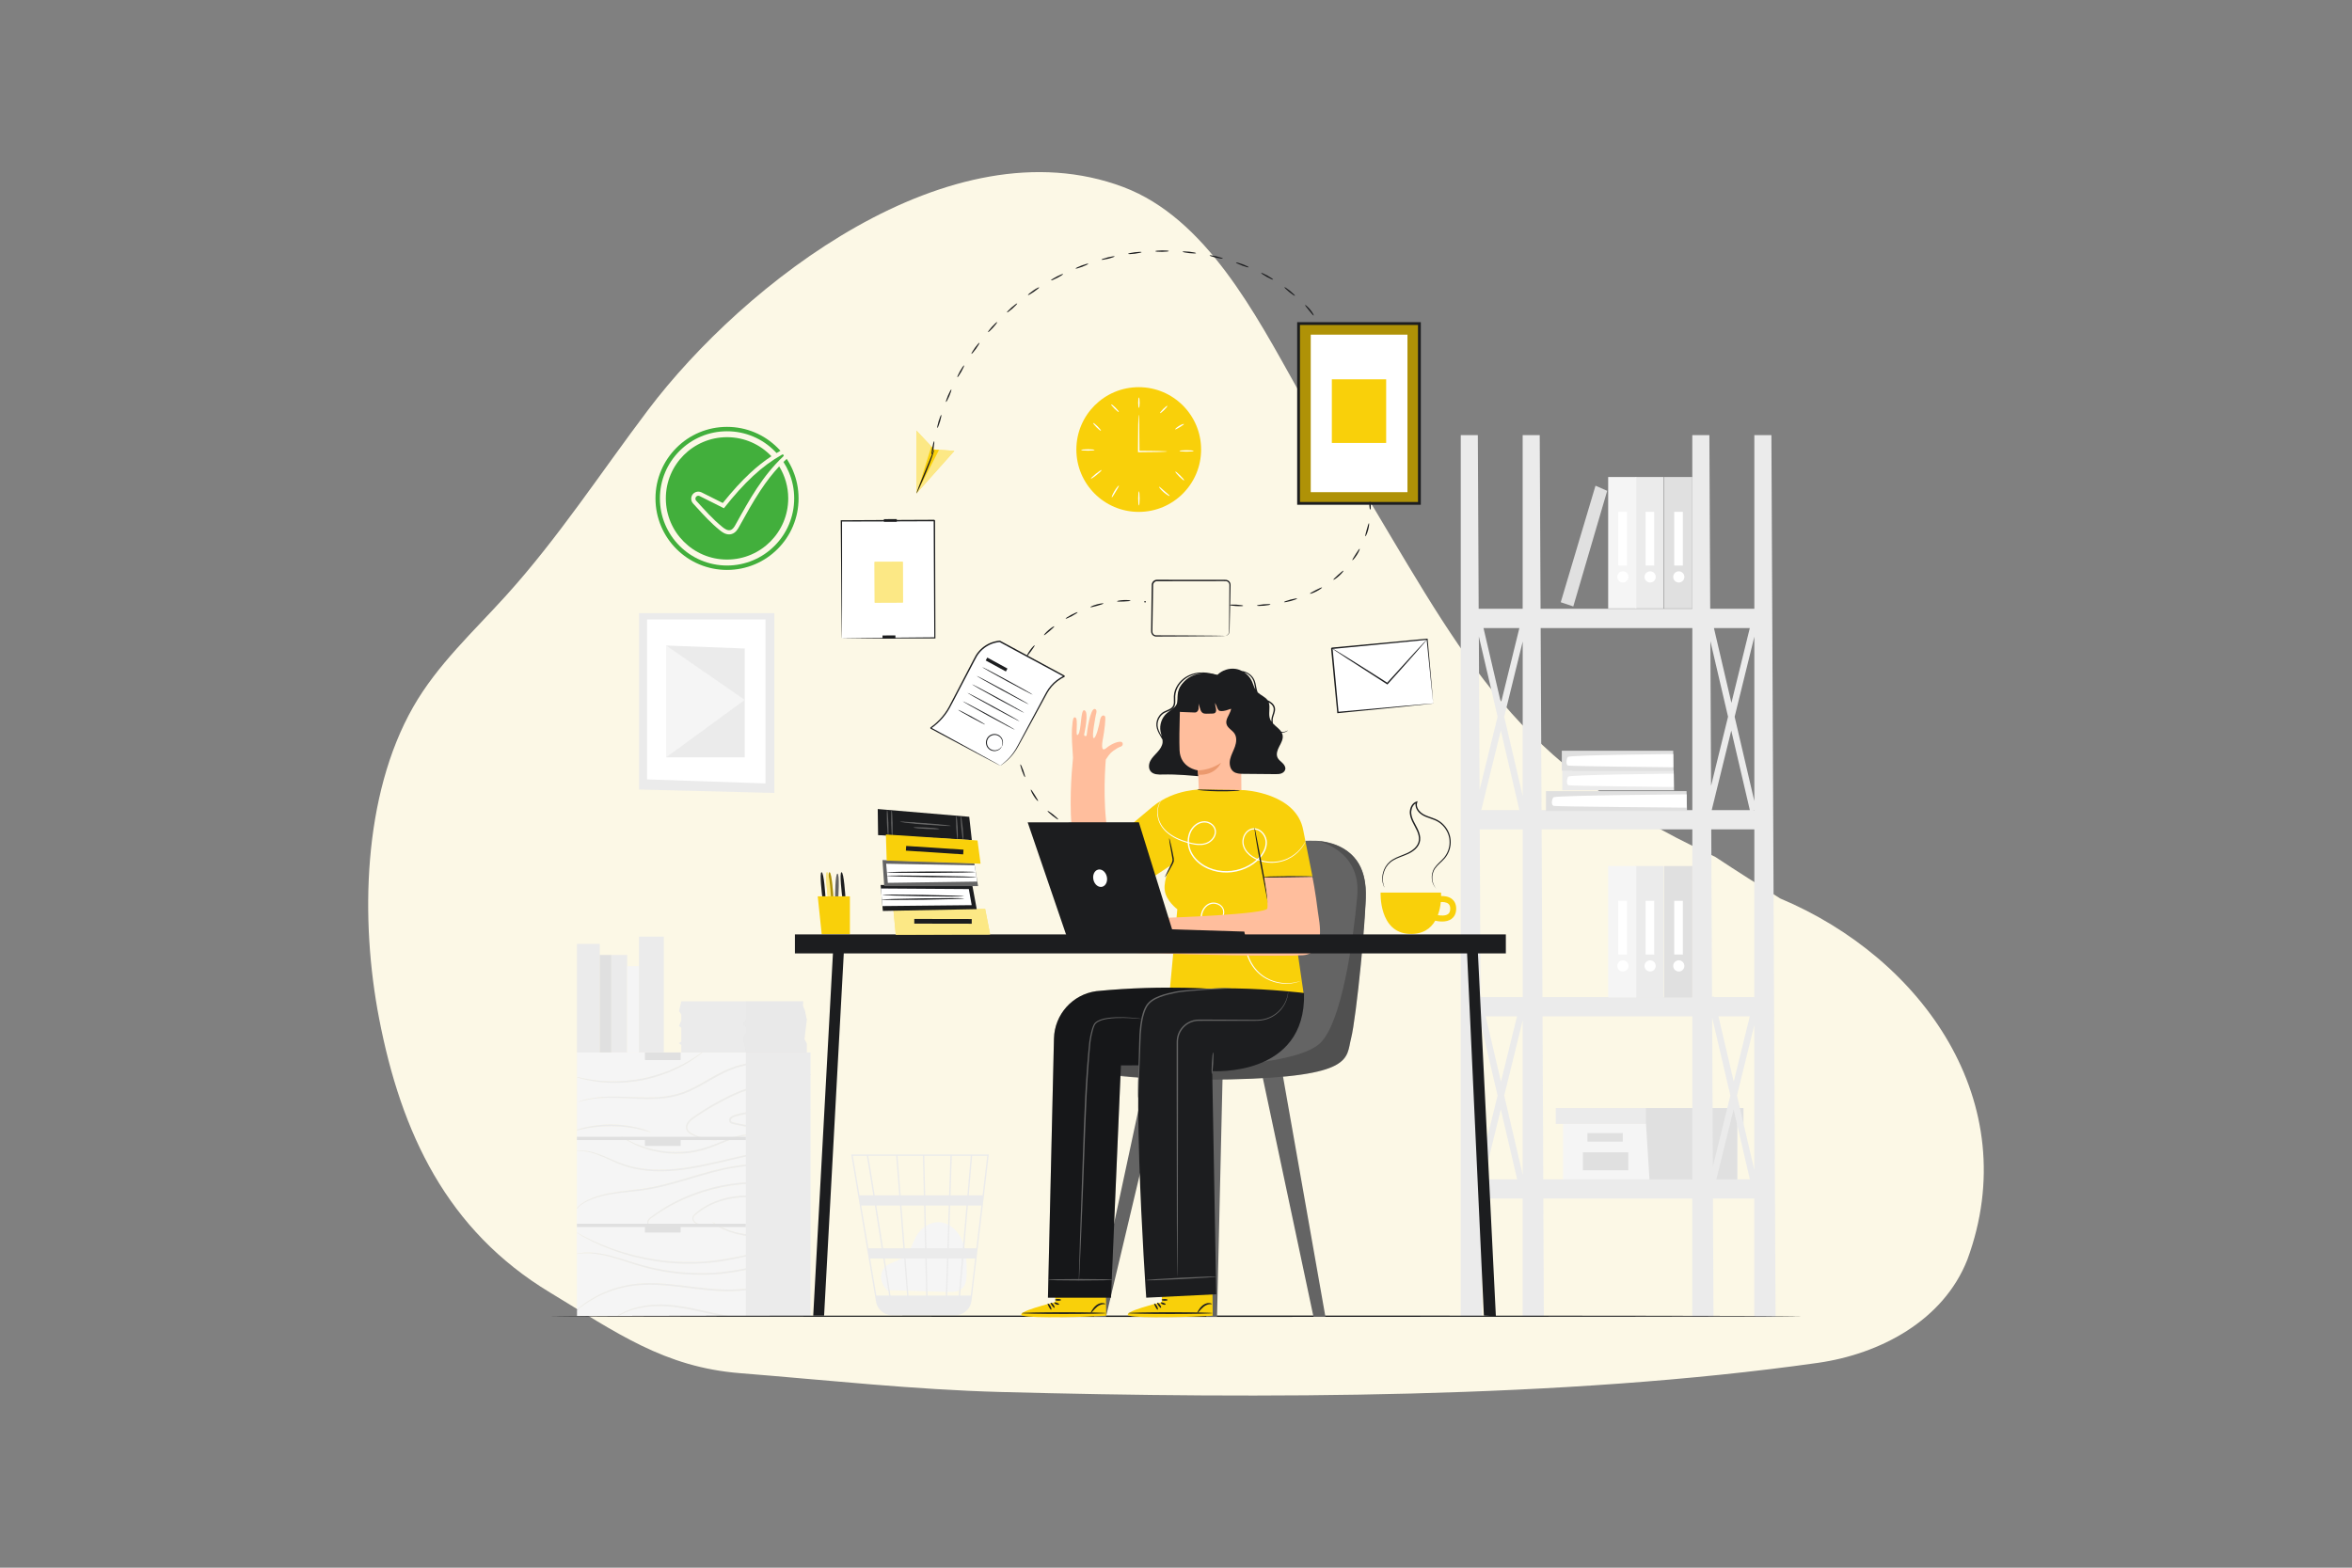 <svg xmlns="http://www.w3.org/2000/svg" id="Layer_1" data-name="Layer 1" viewBox="0 0 1080 720"><rect x="0" y="0" width="1080" height="720" fill="#808080" stroke="none"/><defs><style>      .cls-1 {        fill: #646464;      }      .cls-2 {        opacity: .24;      }      .cls-3 {        fill: #42af3c;      }      .cls-4 {        opacity: .3;      }      .cls-5 {        fill: #eb996e;      }      .cls-6, .cls-7 {        fill: #fff;      }      .cls-7 {        opacity: .5;      }      .cls-8 {        fill: #e0e0e0;      }      .cls-9 {        fill: #1c1d1f;      }      .cls-10 {        fill: #f9d00a;      }      .cls-11 {        opacity: .2;      }      .cls-12 {        fill: #ffbe9d;      }      .cls-13 {        fill: #ebebeb;      }      .cls-14 {        fill: #f5f5f5;      }      .cls-15 {        fill: #fcf8e6;      }    </style></defs><path class="cls-15" d="M595.98,178.92c4.75,8.46,20.06,29.73,24.82,37.6,49.85,82.44,70.8,129.82,156.45,172.02,3.46,1.7,6.92,3.38,10.41,5.03,9.76,6.47,19.75,12.78,29.8,19.08,65.34,27.42,112.45,93.66,85.95,165.79-11.05,28.23-40.34,43.48-68.75,47.5-116.83,16.53-255.65,16.53-375.02,13.37-40.02-1.06-79.87-5.46-119.77-8.64-34.86-2.78-56.52-18.47-87.23-37-47.41-28.59-68.42-73.31-78.57-125.97-8.68-45-7.61-102.24,15.69-143.06,11.02-19.31,27.69-34.62,42.48-50.95,24.06-26.56,43.71-56.75,65.3-85.35,44.02-58.3,138.79-132.32,218.26-102.44,38,14.29,60.72,58.36,80.17,93.01Z"></path><g><g><g><g><polygon class="cls-14" points="717.73 516.2 717.73 542.22 755.78 542.22 797.75 542.22 797.75 516.2 717.73 516.2"></polygon><polygon class="cls-13" points="714.37 508.93 714.37 516.2 800.55 516.2 800.55 508.93 755.78 508.93 714.37 508.93"></polygon><polygon class="cls-8" points="757.45 542.22 797.75 542.22 797.75 516.2 800.55 516.2 800.55 508.93 755.78 508.93 755.78 515.53 757.45 542.22"></polygon><rect class="cls-8" x="728.92" y="520.4" width="16.23" height="3.92"></rect><rect class="cls-8" x="726.83" y="529.21" width="20.84" height="8.27"></rect></g><path class="cls-13" d="M815.31,604.83l-1.91-404.99h-7.84v79.76h-20.26l-.38-79.76h-7.84v79.76h-69.68l-.38-79.76h-7.84v79.76h-20.2l-.38-79.76h-7.84v404.99h9.75l-.26-54.35h18.92v54.35h9.75l-.26-54.35h68.4v54.35h9.75l-.26-54.35h18.98v54.35h9.75ZM689.22,496.81l-7.01-30.02h14.38l-7.38,30.02ZM699.2,468.63v70.91l-8.49-36.37,8.49-34.54ZM699.2,365.56l-8.49-36.37,8.49-34.54v70.91ZM697.68,372.07h-17.51l8.98-36.54,8.53,36.54ZM689.22,322.83l-8.02-34.38h16.47l-8.45,34.38ZM687.67,329.17l-8.27,33.66-.33-70.53,8.6,36.87ZM679.9,469.88l7.77,33.28-7.47,30.38-.3-63.66ZM689.15,509.52l7.49,32.11h-15.38l7.89-32.11ZM680.15,457.95l-.07-.28-.25.06-.36-76.8h19.72v77.02h-19.04ZM707.89,380.92h69.2v77.02h-68.84l-.36-77.02ZM794.97,335.53l8.53,36.54h-17.51l8.98-36.54ZM785.69,360.88l-.31-66.44,8.11,34.73-7.79,31.71ZM805.56,367.91l-9.04-38.72,9.04-36.77v75.49ZM805.56,371.94v.13h-.55l.55-.13ZM805.56,470.74v66.59l-7.97-34.15,7.97-32.44ZM796.11,496.81l-7.01-30.02h14.38l-7.38,30.02ZM795.04,322.83l-8.03-34.38h16.47l-8.45,34.38ZM805.56,380.92v77.02h-18.53l-.07-.28-.82.19-.36-76.94h19.78ZM794.55,503.16l-8.03,32.68-.32-68.48,8.35,35.8ZM796.03,509.52l7.49,32.11h-15.38l7.89-32.11ZM777.09,288.45v83.62h-69.24l-.4-83.62h69.64ZM709.9,541.63h-1.25l-.35-74.83h68.8v74.83h-67.19Z"></path><g><polygon class="cls-8" points="709.89 372.48 709.89 363.33 774.45 363.33 774.65 372.48 709.89 372.48"></polygon><path class="cls-6" d="M774.48,364.83s-57.26.42-60.96,1.29c-.8.19-1.61,3.7,0,4.02,1.61.32,60.96.8,60.96.8v-6.12Z"></path></g><g><polygon class="cls-13" points="717.39 362.97 717.39 353.83 768.53 353.83 768.7 362.97 717.39 362.97"></polygon><path class="cls-6" d="M768.56,355.33s-45.36.42-48.29,1.29c-.63.19-1.28,3.7,0,4.03,1.28.32,48.29.81,48.29.81v-6.13Z"></path></g><g><polygon class="cls-8" points="717.16 353.94 717.16 344.8 768.3 344.8 768.47 353.94 717.16 353.94"></polygon><path class="cls-6" d="M768.33,346.3s-45.36.42-48.29,1.29c-.63.19-1.28,3.7,0,4.02,1.28.32,48.29.8,48.29.8v-6.12Z"></path></g><g><rect class="cls-8" x="764.14" y="219.08" width="12.95" height="60.37"></rect><path class="cls-6" d="M773.44,264.96c0,1.42-1.15,2.57-2.57,2.57s-2.56-1.15-2.56-2.57,1.15-2.57,2.56-2.57,2.57,1.15,2.57,2.57Z"></path><rect class="cls-6" x="768.78" y="235.07" width="3.96" height="24.67"></rect></g><g><rect class="cls-13" x="750.98" y="219.08" width="12.95" height="60.37"></rect><circle class="cls-6" cx="757.72" cy="264.96" r="2.57"></circle><rect class="cls-6" x="755.63" y="235.07" width="3.96" height="24.67"></rect></g><g><rect class="cls-14" x="738.45" y="219.08" width="12.95" height="60.37"></rect><path class="cls-6" d="M747.76,264.96c0,1.42-1.15,2.57-2.57,2.57s-2.57-1.15-2.57-2.57,1.15-2.57,2.57-2.57,2.57,1.15,2.57,2.57Z"></path><rect class="cls-6" x="743.1" y="235.07" width="3.96" height="24.67"></rect></g><g><rect class="cls-8" x="764.14" y="397.74" width="12.95" height="60.37"></rect><path class="cls-6" d="M773.44,443.62c0,1.42-1.15,2.56-2.57,2.56s-2.56-1.15-2.56-2.56,1.15-2.57,2.56-2.57,2.57,1.15,2.57,2.57Z"></path><rect class="cls-6" x="768.78" y="413.73" width="3.96" height="24.67"></rect></g><g><rect class="cls-13" x="750.98" y="397.74" width="12.95" height="60.37"></rect><path class="cls-6" d="M760.28,443.62c0,1.42-1.15,2.56-2.57,2.56s-2.57-1.15-2.57-2.56,1.15-2.57,2.57-2.57,2.57,1.15,2.57,2.57Z"></path><rect class="cls-6" x="755.63" y="413.73" width="3.96" height="24.67"></rect></g><g><rect class="cls-14" x="738.45" y="397.74" width="12.95" height="60.37"></rect><path class="cls-6" d="M747.76,443.62c0,1.42-1.15,2.56-2.57,2.56s-2.57-1.15-2.57-2.56,1.15-2.57,2.57-2.57,2.57,1.15,2.57,2.57Z"></path><rect class="cls-6" x="743.1" y="413.73" width="3.96" height="24.67"></rect></g><polygon class="cls-8" points="722.43 278.53 738 225.42 732.63 223.07 716.67 276.6 722.43 278.53"></polygon></g><g><polygon class="cls-13" points="355.57 281.61 293.45 281.61 293.45 362.62 355.57 364.18 355.57 281.61"></polygon><polygon class="cls-6" points="351.49 284.49 297.13 284.49 297.13 357.96 351.49 359.8 351.49 284.49"></polygon><polygon class="cls-13" points="341.97 297.84 305.89 296.47 305.89 347.82 341.97 347.82 341.97 297.84"></polygon><polygon class="cls-14" points="305.89 347.82 341.97 321.44 305.89 296.47 305.89 347.82"></polygon></g><g><path class="cls-14" d="M407.76,592.95c-1.48-1.27-4.8-5.28-2.24-9.96.94-1.71,2.93-2.56,4.73-3.31,1.8-.75,3.69-1.41,5.18-2.67,2.81-2.38,3.59-6.33,5.45-9.51,2.14-3.64,6.14-6.37,10.36-6.18,4.83.22,8.87,4.15,10.7,8.63,1.83,4.48,1.89,9.46,1.93,14.3.02,2.68-.1,5.69-2.07,7.5-1.82,1.67-4.56,1.69-7.03,1.61-8.81-.27-17.61-.54-26.42-.81"></path><path class="cls-13" d="M454.04,530.2h-63.18l11.38,67.55c.5,2.95,2.64,5.22,5.39,6.01.07.02.15.04.22.06.19.05.37.11.56.14.42.09.85.13,1.28.15,0,.02,0,.04.01.06l.31-.05h28.16c.53,0,1.05-.05,1.55-.15,3.33-.51,5.99-3.17,6.39-6.6l5.49-46.54.25-1.85h-.03l2.17-18.43.04-.35ZM442.12,573.29h-6.48l.65-19.6h7.51l-1.68,19.6ZM444.43,553.69h6.21l-2.31,19.6h-5.58l1.68-19.6ZM425.91,595.02l-.39-17.03h9.34l-.57,17.03h-8.37ZM415.82,577.99h9.07l.39,17.03h-8.14l-1.33-17.03ZM416.52,595.02h-7.61c-.72-4.6-1.66-10.57-2.68-17.03h8.96l1.33,17.03ZM415.45,573.29l-1.53-19.6h10.41l.45,19.6h-9.33ZM425.41,573.29l-.45-19.6h10.71l-.65,19.6h-9.6ZM424.84,548.98l-.42-18.15h12l-.61,18.15h-10.98ZM424.22,548.98h-10.67l-1.42-18.15h11.66l.42,18.15ZM412.92,548.98h-11.28c-.4-2.51-.78-4.88-1.12-7.02-1.18-7.34-1.62-10.1-1.87-11.14h12.85l1.42,18.15ZM413.29,553.69l1.53,19.6h-9.33c-.31-1.99-.63-4-.95-6.02-.73-4.63-1.46-9.25-2.15-13.59h10.9ZM404.85,573.29h-6.1l-3.3-19.6h6.3c.96,6.06,2.03,12.8,3.1,19.6ZM405.6,577.99c.93,5.89,1.84,11.7,2.68,17.03h-5.86l-2.87-17.03h6.05ZM434.91,595.02l.57-17.03h6.24l-1.46,17.03h-5.34ZM436.45,548.98l.61-18.15h8.71l-1.56,18.15h-7.76ZM398.06,530.83c.25,1.31,1.4,8.46,2.95,18.15h-6.34l-3.06-18.15h6.45ZM445.77,595.02h-4.88l1.46-17.03h5.43l-2.01,17.03ZM451.19,548.98h-6.36l1.56-18.15h6.94l-2.14,18.15Z"></path></g><g><g><path class="cls-14" d="M268.88,495.41c1.11.19,2.36.47,3.78.61,1.41.18,2.94.38,4.61.45,1.66.15,3.44.13,5.31.15,3.74-.08,7.85-.44,12.1-1.24,4.24-.84,8.18-2.04,11.68-3.36,1.73-.72,3.39-1.36,4.87-2.12,1.52-.69,2.88-1.44,4.11-2.13,1.26-.65,2.32-1.38,3.28-1.97.97-.58,1.76-1.14,2.41-1.6.49-.35.88-.61,1.2-.83h-57.31v11.18c.32.07.7.16,1.13.26.77.19,1.72.41,2.83.59Z"></path><path class="cls-14" d="M303.13,599.85c-4.66-.05-8.84.59-12.22,1.58-2.97.89-5.31,2.01-6.96,2.98h46.91c-3.99-.8-8.23-1.8-12.68-2.71-5.29-1.07-10.39-1.82-15.05-1.86Z"></path><path class="cls-14" d="M360.86,592.19c-5.32-.84-11.75-.21-18.86.45-3.56.32-7.34.49-11.24.31-3.9-.16-7.92-.59-12.01-1.09-8.18-1.03-15.98-2.07-23.09-1.75-7.11.23-13.38,1.95-18.3,4.08-4.95,2.12-8.58,4.6-10.97,6.42-.55.42-1.02.79-1.44,1.13v2.67h18.42c1.64-1.12,4.12-2.47,7.41-3.52,3.41-1.08,7.66-1.78,12.38-1.77,4.73,0,9.89.73,15.2,1.81,5.31,1.08,10.32,2.33,14.91,3.21.53.1,1.03.18,1.54.27h37.33v-8.08c-2.43-1.69-6.27-3.43-11.27-4.14Z"></path><path class="cls-14" d="M277.11,593.68c4.94-2.22,11.3-4.03,18.5-4.3,7.2-.35,15.05.67,23.22,1.7,4.09.5,8.08.93,11.95,1.1,3.87.19,7.6.04,11.15-.26,7.09-.62,13.6-1.2,19-.28,4.94.77,8.75,2.55,11.18,4.29v-14.17c-2.53-.74-5.75-1.32-9.54-1.33-10.66-.36-24.82,5.45-41.3,5.04-8.18-.03-15.94-1.1-22.82-2.77-6.9-1.65-12.82-4.02-17.96-5.37-5.12-1.43-9.43-1.86-12.4-1.72-1.36.06-2.42.19-3.19.3v25.51c.37-.32.78-.67,1.25-1.05,2.35-1.9,5.96-4.47,10.94-6.69Z"></path><path class="cls-14" d="M269.05,528.56c2.86.25,6.78,1.66,11.38,3.74,2.31,1.03,4.85,2.1,7.67,2.95,2.83.81,5.94,1.41,9.24,1.71,6.61.63,13.96.02,21.52-1.33,7.57-1.34,14.67-3.23,21.21-4.64,6.53-1.44,12.49-2.43,17.55-2.79,5.06-.37,9.18-.15,11.98.2,1.02.11,1.86.25,2.53.38v-18.89c-.33-.27-.7-.56-1.11-.89-1.69-1.33-4.1-3.33-7.37-5.34-3.25-1.96-7.5-4.05-12.55-4.17-5.05-.17-10.42,1.81-15.67,4.37-5.29,2.55-10.14,5.35-14.39,8.14-2.09,1.41-4.31,2.66-5.18,4.63-.43.95-.26,2.02.38,2.75.63.74,1.52,1.22,2.38,1.63,3.44,1.67,6.57,2.16,8.7,2.33,2.14.15,3.34.02,3.34.1,0,.03-.29.08-.86.14-.57.05-1.41.11-2.5.07-2.16-.08-5.36-.48-8.92-2.13-.88-.41-1.84-.88-2.6-1.74-.79-.85-1.03-2.26-.52-3.4,1.02-2.3,3.33-3.55,5.39-4.99,4.26-2.84,9.13-5.68,14.45-8.25,5.28-2.58,10.78-4.6,16.03-4.39,5.25.18,9.58,2.38,12.83,4.43,3.28,2.1,5.64,4.17,7.28,5.58.34.3.64.57.91.82v-15.64c-1.74-.96-3.73-1.9-6-2.75-5.18-1.92-11.8-3.17-19.1-2.58-3.64.31-7.42,1.15-11.12,2.58-3.72,1.41-7.3,3.49-10.99,5.61-3.68,2.12-7.34,4.18-11.15,5.56-3.83,1.35-7.71,2-11.41,2.23-7.41.43-14.04-.32-19.59-.4-5.56-.16-10.05.26-13.09.88-.76.17-1.44.29-2.02.43-.56.16-1.04.3-1.45.42-.79.22-1.21.33-1.22.3,0-.03.39-.18,1.17-.46.41-.14.89-.31,1.44-.5.58-.17,1.26-.32,2.01-.51,3.04-.72,7.58-1.23,13.16-1.14,5.58.02,12.22.7,19.53.24,3.65-.24,7.45-.9,11.19-2.23,3.73-1.36,7.34-3.4,11.02-5.52,3.68-2.11,7.31-4.21,11.1-5.64,3.78-1.46,7.63-2.29,11.33-2.59,7.42-.56,14.14.77,19.36,2.78,2.19.84,4.11,1.79,5.8,2.74v-10.04h-49.58c-.32.27-.75.62-1.33,1.08-.62.51-1.39,1.1-2.34,1.72-.94.63-1.99,1.4-3.24,2.08-1.23.73-2.58,1.52-4.1,2.24-1.49.79-3.15,1.46-4.9,2.2-3.53,1.37-7.51,2.6-11.8,3.46-4.3.81-8.46,1.14-12.24,1.19-1.89-.04-3.69-.04-5.37-.22-1.68-.1-3.23-.33-4.64-.55-1.42-.17-2.68-.5-3.79-.73-1.11-.22-2.05-.48-2.82-.72-.4-.12-.75-.22-1.05-.32v24.04c.84-.29,1.94-.61,3.29-.94,3.21-.8,7.77-1.5,12.84-1.45,5.07.07,9.61.87,12.8,1.75,1.6.43,2.87.85,3.73,1.19.86.33,1.33.54,1.31.59-.04.13-1.98-.52-5.18-1.24-3.19-.73-7.68-1.44-12.68-1.5-5-.05-9.5.55-12.71,1.21-1.4.28-2.54.55-3.41.76v9.43c.56-.11,1.96-.31,4.12-.07ZM334.9,513.83c.15-.35.39-.62.65-.85.52-.44,1.11-.73,1.73-.93,4.73-1.43,9.48-1.83,13.73-1.5,4.26.32,8.01,1.3,11,2.49,3,1.18,5.27,2.48,6.75,3.5.76.48,1.29.94,1.67,1.22.37.29.56.45.54.48-.1.18-3.18-2.46-9.15-4.67-2.97-1.1-6.67-2.01-10.85-2.29-4.17-.29-8.82.13-13.44,1.53-.53.17-1.05.43-1.45.77-.41.35-.62.77-.47,1.14.29.79,1.71.86,2.77,1.12,2.25.46,4.42.9,6.49,1.33,4.11.86,7.82,1.63,10.99,2.29,3.03.66,5.53,1.2,7.4,1.61.79.19,1.46.35,2,.48.46.12.69.19.69.22,0,.03-.25,0-.72-.06-.56-.09-1.23-.2-2.03-.33-1.88-.35-4.4-.81-7.45-1.37-3.18-.61-6.9-1.33-11.02-2.13-2.08-.41-4.25-.84-6.5-1.28-.57-.12-1.12-.2-1.73-.36-.57-.16-1.34-.46-1.63-1.25-.14-.36-.12-.81.04-1.16ZM287.42,523.1c1.48.76,3.59,1.92,6.39,2.94,5.51,2.11,13.77,3.88,22.77,2.65,9.05-1.06,16.24-5.64,22.16-6.93,2.92-.73,5.4-.85,7.08-.7.84.06,1.49.18,1.92.28.43.11.65.17.65.2-.01.07-.92-.14-2.58-.17-1.65-.05-4.06.15-6.92.94-2.87.76-6.12,2.16-9.77,3.68-3.64,1.54-7.86,2.92-12.42,3.49-9.17,1.25-17.55-.64-23.08-2.91-2.8-1.1-4.9-2.35-6.34-3.2-1.4-.93-2.15-1.47-2.12-1.51.03-.05.84.4,2.27,1.25Z"></path><path class="cls-14" d="M280.65,576.79c5.2,1.29,11.14,3.61,17.98,5.21,6.84,1.61,14.54,2.65,22.65,2.68,16.31.41,30.44-5.29,41.3-4.81,3.78.07,7,.69,9.54,1.49v-15.17c-.96.12-2.02.24-3.19.38-4.56.45-10.83,1.35-17.87,1.49-3.51.05-6.88-.16-9.89-.7-3.01-.53-5.66-1.34-7.78-2.25-2.13-.9-3.74-1.88-4.79-2.62-.53-.37-.92-.68-1.18-.9-.26-.22-.39-.34-.37-.37.09-.13,2.31,1.71,6.55,3.36,2.12.83,4.73,1.57,7.69,2.05,2.97.49,6.28.68,9.76.63,6.96-.14,13.25-.95,17.82-1.26,1.19-.09,2.27-.17,3.25-.24v-36.8c-.68-.08-1.53-.18-2.56-.27-2.8-.26-6.89-.39-11.91.05-5.02.43-10.94,1.47-17.44,2.94-6.51,1.44-13.61,3.36-21.23,4.71-7.6,1.36-15.03,1.96-21.73,1.28-3.35-.33-6.49-.96-9.36-1.81-2.86-.9-5.41-2.01-7.71-3.07-4.57-2.14-8.39-3.6-11.19-3.95-2.12-.31-3.53-.19-4.08-.16v26.05c.19-.23.4-.46.63-.7,2.07-2.1,5.95-4.02,10.95-5.32,5.02-1.35,11.18-1.83,17.91-2.7,6.73-.87,13.95-2.86,21.46-5.13,7.52-2.26,14.75-4.37,21.53-5.37,6.76-1.04,12.94-1.2,18.1-.97,5.16.26,9.3.87,12.14,1.42,1.42.28,2.51.51,3.25.7.74.18,1.12.29,1.11.32,0,.03-.4-.03-1.15-.16-.74-.14-1.85-.33-3.27-.56-2.84-.45-6.97-.98-12.11-1.16-5.13-.16-11.26.05-17.96,1.13-6.71,1.03-13.89,3.14-21.42,5.41-7.52,2.26-14.8,4.26-21.59,5.09-6.77.84-12.89,1.26-17.87,2.52-4.96,1.22-8.81,3.03-10.88,5-.33.31-.6.61-.85.9v10.94c.12.06.25.12.39.2.71.38,1.66.88,2.83,1.51,2.5,1.23,6.09,3.06,10.75,4.81,9.24,3.58,22.77,7.11,37.98,6.97,15.25.18,28.48-4.53,38.47-5.45,4.98-.56,9.07-.36,11.83.1.68.12,1.29.23,1.83.33.5.13.94.24,1.32.34.71.19,1.08.31,1.07.33,0,.03-.39-.04-1.11-.18-.38-.08-.82-.17-1.33-.27-.54-.08-1.15-.16-1.83-.26-2.75-.36-6.79-.48-11.73.15-4.94.58-10.72,1.92-17.17,3.3-6.45,1.42-13.72,2.35-21.35,2.39-15.33.14-28.95-3.51-38.19-7.24-4.66-1.83-8.24-3.74-10.7-5.05-1.15-.68-2.07-1.23-2.77-1.64-.12-.07-.22-.13-.31-.19v9.48c.76-.16,1.81-.33,3.17-.43,2.99-.24,7.38.11,12.56,1.49ZM310.99,552.24c-4.75,2.31-8.73,4.98-11.97,7.27-.76.59-1.38,1.33-1.31,2.13.03.8.71,1.38,1.38,1.69,1.41.66,2.8.35,3.91.25,1.12-.13,2.03-.08,2.61.11.58.18.81.41.81.41-.02.03-.29-.13-.85-.26-.57-.13-1.43-.13-2.53.04-1.07.14-2.55.53-4.13-.15-.74-.31-1.62-.98-1.7-2.06-.1-1.08.69-1.98,1.47-2.6,3.26-2.39,7.21-5.11,12-7.48,4.76-2.38,10.25-4.53,16.21-6.06,11.93-3.12,23.28-3.08,31.23-1.96,1.99.3,3.8.54,5.35.92,1.56.34,2.91.6,3.99.95,1.01.3,1.83.54,2.48.74.56.18.86.28.85.31,0,.03-.32-.03-.89-.15-.66-.15-1.49-.35-2.51-.59-1.08-.3-2.43-.51-4-.81-1.55-.34-3.35-.54-5.34-.8-7.91-.98-19.14-.92-30.96,2.17-5.9,1.52-11.34,3.63-16.08,5.95ZM322.59,562.45c-.42.02-1.05.06-1.86-.08-.79-.13-1.86-.55-2.47-1.64-.3-.52-.46-1.25-.19-1.95.28-.69.85-1.17,1.38-1.62,2.16-1.89,5.07-3.8,8.59-5.25,3.52-1.46,7.63-2.44,12.01-2.76,8.81-.62,16.64,1.56,21.98,3.45,2.69.96,4.81,1.88,6.26,2.55.73.33,1.28.61,1.65.8.37.19.56.31.55.33-.03.05-.84-.27-2.33-.85-1.48-.58-3.63-1.42-6.32-2.31-5.36-1.75-13.11-3.8-21.75-3.19-4.3.31-8.33,1.25-11.79,2.65-3.47,1.38-6.34,3.2-8.5,5-.55.44-1.06.87-1.28,1.39-.22.51-.13,1.09.11,1.55.49.95,1.41,1.38,2.15,1.55,1.53.31,2.44.21,2.43.3,0,.03-.22.06-.64.09Z"></path><path class="cls-13" d="M269,528.86c2.8.34,6.62,1.8,11.19,3.95,2.29,1.06,4.85,2.18,7.71,3.07,2.87.85,6.02,1.49,9.36,1.81,6.7.68,14.13.08,21.73-1.28,7.61-1.35,14.72-3.27,21.23-4.71,6.5-1.47,12.42-2.51,17.44-2.94,5.02-.44,9.1-.31,11.91-.05,1.03.09,1.88.18,2.56.27v-.2c-.67-.13-1.51-.27-2.53-.38-2.81-.35-6.93-.57-11.98-.2-5.06.36-11.02,1.35-17.55,2.79-6.54,1.41-13.64,3.3-21.21,4.64-7.56,1.35-14.91,1.96-21.52,1.33-3.3-.3-6.41-.9-9.24-1.71-2.82-.85-5.36-1.93-7.67-2.95-4.6-2.08-8.52-3.49-11.38-3.74-2.16-.24-3.57-.04-4.12.07v.08c.56-.03,1.96-.16,4.08.16Z"></path><path class="cls-13" d="M268.79,495.84c1.11.23,2.37.56,3.79.73,1.41.22,2.96.45,4.64.55,1.67.18,3.47.18,5.37.22,3.78-.04,7.94-.38,12.24-1.19,4.29-.85,8.27-2.09,11.8-3.46,1.74-.74,3.41-1.41,4.9-2.2,1.52-.72,2.88-1.51,4.1-2.24,1.25-.69,2.3-1.46,3.24-2.08.95-.62,1.73-1.21,2.34-1.72.57-.45,1.01-.81,1.33-1.08h-.31c-.32.22-.71.48-1.2.83-.64.47-1.44,1.02-2.41,1.6-.96.59-2.02,1.32-3.28,1.97-1.24.69-2.59,1.45-4.11,2.13-1.48.76-3.14,1.4-4.87,2.12-3.5,1.31-7.45,2.51-11.68,3.36-4.25.8-8.36,1.15-12.1,1.24-1.87-.02-3.65,0-5.31-.15-1.67-.07-3.2-.26-4.61-.45-1.41-.14-2.66-.42-3.78-.61-1.11-.18-2.06-.4-2.83-.59-.43-.1-.81-.19-1.13-.26v.24c.3.09.65.2,1.05.32.76.24,1.7.5,2.82.72Z"></path><path class="cls-13" d="M346.97,487.89c-3.7.3-7.56,1.13-11.33,2.59-3.79,1.43-7.42,3.53-11.1,5.64-3.68,2.12-7.29,4.16-11.02,5.52-3.74,1.33-7.54,1.99-11.19,2.23-7.32.47-13.95-.22-19.53-.24-5.59-.09-10.12.42-13.16,1.14-.76.19-1.44.34-2.01.51-.55.19-1.03.36-1.44.5-.78.27-1.18.43-1.17.46,0,.02.43-.08,1.22-.3.41-.12.9-.26,1.45-.42.58-.15,1.26-.27,2.02-.43,3.04-.63,7.53-1.05,13.09-.88,5.56.09,12.18.83,19.59.4,3.7-.22,7.58-.88,11.41-2.23,3.82-1.38,7.47-3.45,11.15-5.56,3.68-2.11,7.27-4.2,10.99-5.61,3.7-1.44,7.48-2.27,11.12-2.58,7.3-.59,13.92.66,19.1,2.58,2.27.84,4.26,1.79,6,2.75v-.53c-1.69-.96-3.61-1.9-5.8-2.74-5.22-2.01-11.93-3.35-19.36-2.78Z"></path><path class="cls-13" d="M363.93,503.19c-3.25-2.05-7.58-4.25-12.83-4.43-5.25-.21-10.75,1.81-16.03,4.39-5.32,2.56-10.2,5.41-14.45,8.25-2.05,1.43-4.37,2.68-5.39,4.99-.51,1.13-.27,2.55.52,3.4.76.86,1.73,1.33,2.6,1.74,3.56,1.65,6.76,2.05,8.92,2.13,1.09.04,1.93-.02,2.5-.07.57-.06.86-.11.86-.14,0-.07-1.2.05-3.34-.1-2.12-.17-5.25-.65-8.7-2.33-.85-.41-1.75-.88-2.38-1.63-.64-.73-.81-1.8-.38-2.75.88-1.97,3.1-3.22,5.18-4.63,4.25-2.79,9.11-5.6,14.39-8.14,5.25-2.56,10.61-4.53,15.67-4.37,5.05.12,9.3,2.21,12.55,4.17,3.27,2.01,5.68,4.01,7.37,5.34.41.33.78.62,1.11.89v-.31c-.27-.25-.57-.51-.91-.82-1.64-1.41-4-3.48-7.28-5.58Z"></path><path class="cls-13" d="M336.49,516.24c.61.16,1.16.24,1.73.36,2.25.44,4.43.87,6.5,1.28,4.12.79,7.84,1.51,11.02,2.13,3.05.56,5.56,1.02,7.45,1.37.81.13,1.48.24,2.03.33.47.07.71.09.72.06,0-.03-.23-.1-.69-.22-.55-.13-1.21-.29-2-.48-1.87-.41-4.37-.95-7.4-1.61-3.17-.66-6.88-1.44-10.99-2.29-2.07-.42-4.25-.87-6.49-1.33-1.07-.25-2.49-.32-2.77-1.12-.15-.37.06-.79.47-1.14.4-.34.91-.61,1.45-.77,4.62-1.4,9.27-1.82,13.44-1.53,4.18.28,7.88,1.18,10.85,2.29,5.98,2.21,9.05,4.84,9.15,4.67.02-.02-.17-.18-.54-.48-.38-.28-.91-.74-1.67-1.22-1.48-1.02-3.75-2.31-6.75-3.5-2.99-1.19-6.74-2.17-11-2.49-4.25-.33-9,.07-13.73,1.5-.63.2-1.22.49-1.73.93-.25.22-.49.49-.65.85-.16.35-.18.8-.04,1.16.29.79,1.06,1.09,1.63,1.25Z"></path><path class="cls-13" d="M281.04,517.23c5,.06,9.48.77,12.68,1.5,3.2.72,5.13,1.37,5.18,1.24.02-.05-.45-.26-1.31-.59-.86-.34-2.13-.76-3.73-1.19-3.19-.88-7.74-1.68-12.8-1.75-5.07-.05-9.63.65-12.84,1.45-1.35.33-2.45.66-3.29.94v.36c.87-.21,2.01-.48,3.41-.76,3.21-.65,7.71-1.26,12.71-1.21Z"></path><path class="cls-13" d="M276.65,549.28c4.98-1.26,11.09-1.69,17.87-2.52,6.8-.83,14.07-2.83,21.59-5.09,7.52-2.26,14.71-4.38,21.42-5.41,6.7-1.08,12.84-1.29,17.96-1.13,5.13.18,9.27.71,12.11,1.16,1.42.23,2.52.42,3.27.56.75.13,1.14.19,1.15.16,0-.03-.38-.13-1.11-.32-.74-.19-1.83-.43-3.25-.7-2.83-.55-6.97-1.16-12.14-1.42-5.16-.23-11.34-.08-18.1.97-6.78,1-14.01,3.11-21.53,5.37-7.52,2.26-14.73,4.26-21.46,5.13-6.73.87-12.89,1.36-17.91,2.7-5,1.3-8.89,3.22-10.95,5.32-.24.23-.44.47-.63.7v.43c.24-.29.52-.59.85-.9,2.07-1.97,5.92-3.78,10.88-5Z"></path><path class="cls-13" d="M287.26,523.36c1.44.85,3.54,2.1,6.34,3.2,5.52,2.27,13.91,4.16,23.08,2.91,4.56-.57,8.78-1.95,12.42-3.49,3.65-1.52,6.9-2.93,9.77-3.68,2.86-.79,5.27-.98,6.92-.94,1.66.04,2.56.25,2.58.17,0-.03-.22-.1-.65-.2-.43-.1-1.08-.22-1.92-.28-1.68-.14-4.15-.03-7.08.7-5.92,1.29-13.11,5.88-22.16,6.93-9,1.23-17.26-.54-22.77-2.65-2.79-1.02-4.91-2.18-6.39-2.94-1.43-.85-2.24-1.29-2.27-1.25-.03.04.72.58,2.12,1.51Z"></path><path class="cls-13" d="M358.03,544.12c1.98.26,3.78.46,5.34.8,1.56.3,2.92.51,4,.81,1.02.24,1.85.44,2.51.59.58.13.88.18.89.15,0-.03-.28-.13-.85-.31-.65-.19-1.47-.44-2.48-.74-1.07-.35-2.42-.61-3.99-.95-1.55-.38-3.36-.62-5.35-.92-7.95-1.13-19.3-1.16-31.23,1.96-5.96,1.54-11.44,3.68-16.21,6.06-4.79,2.37-8.74,5.09-12,7.48-.78.62-1.56,1.52-1.47,2.6.07,1.08.96,1.75,1.7,2.06,1.58.68,3.06.29,4.13.15,1.1-.17,1.96-.17,2.53-.04.57.13.84.29.85.26,0,0-.24-.23-.81-.41-.58-.19-1.49-.24-2.61-.11-1.11.1-2.5.41-3.91-.25-.67-.31-1.35-.89-1.38-1.69-.07-.8.56-1.55,1.31-2.13,3.24-2.29,7.22-4.96,11.97-7.27,4.74-2.32,10.18-4.43,16.08-5.95,11.82-3.09,23.05-3.14,30.96-2.17Z"></path><path class="cls-13" d="M318.64,560.52c-.24-.46-.33-1.04-.11-1.55.22-.52.73-.95,1.28-1.39,2.17-1.8,5.04-3.62,8.5-5,3.46-1.39,7.5-2.33,11.79-2.65,8.64-.61,16.39,1.44,21.75,3.19,2.7.89,4.84,1.73,6.32,2.31,1.48.58,2.3.91,2.33.85.01-.03-.18-.14-.55-.33-.37-.19-.93-.47-1.65-.8-1.45-.67-3.57-1.59-6.26-2.55-5.35-1.89-13.17-4.07-21.98-3.45-4.38.32-8.49,1.3-12.01,2.76-3.52,1.45-6.43,3.36-8.59,5.25-.54.45-1.11.94-1.38,1.62-.28.69-.11,1.43.19,1.95.61,1.09,1.69,1.51,2.47,1.64.81.14,1.44.1,1.86.08.42-.03.64-.06.64-.09,0-.09-.91.01-2.43-.3-.74-.17-1.66-.6-2.15-1.55Z"></path><path class="cls-13" d="M268,568.1c2.46,1.32,6.04,3.23,10.7,5.05,9.24,3.73,22.86,7.38,38.19,7.24,7.64-.03,14.9-.97,21.35-2.39,6.46-1.38,12.23-2.72,17.17-3.3,4.93-.63,8.97-.51,11.73-.15.68.09,1.29.18,1.83.26.5.1.94.19,1.33.27.72.14,1.1.2,1.11.18,0-.03-.36-.14-1.07-.33-.38-.1-.82-.21-1.32-.34-.54-.1-1.15-.21-1.83-.33-2.76-.45-6.85-.66-11.83-.1-9.99.92-23.22,5.63-38.47,5.45-15.21.14-28.74-3.39-37.98-6.97-4.66-1.75-8.26-3.58-10.75-4.81-1.18-.63-2.12-1.13-2.83-1.51-.15-.08-.28-.14-.39-.2v.14c.1.06.2.12.31.19.7.42,1.62.96,2.77,1.64Z"></path><path class="cls-13" d="M351.05,567.28c-3.48.05-6.79-.14-9.76-.63-2.97-.48-5.58-1.23-7.69-2.05-4.25-1.66-6.47-3.5-6.55-3.36-.02.02.11.15.37.37.26.22.65.53,1.18.9,1.06.73,2.66,1.72,4.79,2.62,2.13.91,4.77,1.72,7.78,2.25,3.01.54,6.37.75,9.89.7,7.03-.15,13.31-1.04,17.87-1.49,1.17-.14,2.23-.27,3.19-.38v-.41c-.98.07-2.05.15-3.25.24-4.57.31-10.87,1.12-17.82,1.26Z"></path><path class="cls-13" d="M280.51,577.33c5.14,1.35,11.06,3.72,17.96,5.37,6.88,1.66,14.64,2.74,22.82,2.77,16.48.4,30.64-5.4,41.3-5.04,3.79.02,7.01.59,9.54,1.33v-.4c-2.53-.8-5.75-1.42-9.54-1.49-10.86-.48-25,5.23-41.3,4.81-8.11-.03-15.82-1.07-22.65-2.68-6.84-1.6-12.79-3.91-17.98-5.21-5.18-1.37-9.57-1.73-12.56-1.49-1.36.1-2.41.28-3.17.43v.17c.77-.11,1.83-.24,3.19-.3,2.96-.14,7.27.29,12.4,1.72Z"></path><path class="cls-13" d="M277.34,594.19c4.92-2.13,11.19-3.86,18.3-4.08,7.11-.31,14.91.73,23.09,1.75,4.09.5,8.11.93,12.01,1.09,3.9.18,7.68.01,11.24-.31,7.11-.66,13.54-1.29,18.86-.45,5,.71,8.83,2.46,11.27,4.14v-.4c-2.44-1.74-6.24-3.52-11.18-4.29-5.4-.92-11.91-.34-19,.28-3.56.3-7.28.45-11.15.26-3.87-.17-7.86-.6-11.95-1.1-8.17-1.02-16.02-2.05-23.22-1.7-7.2.27-13.55,2.08-18.5,4.3-4.97,2.21-8.59,4.79-10.94,6.69-.47.38-.88.73-1.25,1.05v.32c.42-.34.9-.72,1.44-1.13,2.4-1.81,6.02-4.29,10.97-6.42Z"></path><path class="cls-13" d="M318.34,600.93c-5.31-1.08-10.47-1.82-15.2-1.81-4.73,0-8.97.69-12.38,1.77-3.28,1.05-5.77,2.4-7.41,3.52h.61c1.65-.97,3.99-2.1,6.96-2.98,3.37-.99,7.56-1.63,12.22-1.58,4.66.03,9.76.78,15.05,1.86,4.45.91,8.69,1.91,12.68,2.71h3.93c-.52-.09-1.02-.17-1.54-.27-4.59-.88-9.6-2.12-14.91-3.21Z"></path></g><g><g><rect class="cls-8" x="264.92" y="522.09" width="77.58" height="1.52"></rect><rect class="cls-8" x="264.92" y="562.03" width="77.59" height="1.52"></rect><rect class="cls-8" x="296.15" y="522.85" width="16.39" height="3.47"></rect><rect class="cls-8" x="296.15" y="483.38" width="16.39" height="3.48"></rect><rect class="cls-8" x="296.15" y="562.58" width="16.39" height="3.48"></rect><rect class="cls-13" x="342.5" y="483.38" width="29.62" height="121.1"></rect></g><g><rect class="cls-13" x="264.92" y="433.52" width="10.47" height="49.86"></rect><rect class="cls-13" x="280.7" y="438.59" width="7.29" height="44.78"></rect><rect class="cls-8" x="275.39" y="438.59" width="5.31" height="44.78"></rect><rect class="cls-14" x="288" y="443.73" width="5.39" height="39.64"></rect><rect class="cls-13" x="293.39" y="430.16" width="11.42" height="53.21"></rect></g><g><path class="cls-13" d="M312.86,459.87l-1.08,4.49,1.08,1.62v2.69l-1.08,2.51,1.08.9v6.28l-1.08.72,1.08.9v3.41h57.6v-4.13l-1.08-1.97,1.08-8.97-.9-4.31s-.9-1.79-.9-2.33.18-1.79.18-1.79h-55.99Z"></path><g class="cls-2"><polygon class="cls-8" points="342.5 483.38 341.12 476.87 342.5 474.19 342.5 471.62 341.12 470.28 342.5 468.22 342.5 459.87 368.85 459.87 368.67 461.66 369.56 464 370.46 468.3 369.38 477.28 370.46 479.25 370.46 483.38 342.5 483.38"></polygon></g></g></g></g></g><path class="cls-9" d="M827.76,604.51c0,.18-128.84.33-287.74.33s-287.77-.15-287.77-.33,128.82-.33,287.77-.33,287.74.15,287.74.33Z"></path><g><g><g><rect class="cls-6" x="386.48" y="239.16" width="42.69" height="53.89" transform="translate(-1.08 1.67) rotate(-.23)"></rect><path class="cls-9" d="M386.59,293.14s.28-.02.81-.03c.55,0,1.32-.02,2.3-.04,2.03-.02,4.96-.06,8.67-.11,7.47-.06,18.1-.16,30.91-.27l-.27.27c-.08-15.4-.17-33.93-.28-53.88-.07-.08.62.61.32.32h-.17s-.18,0-.18,0h-.36s-.72,0-.72,0h-1.44c-.96,0-1.91.01-2.86.02-1.9,0-3.78.01-5.65.02-3.73.01-7.39.03-10.97.04-7.16.02-13.98.04-20.34.06l.29-.29c0,15.95,0,29.38.01,38.86-.01,4.72-.03,8.46-.03,11.05,0,1.26-.02,2.24-.02,2.94,0,.32-.01.57-.01.76,0,.17-.01.26-.02.27,0,0-.01-.07-.02-.24,0-.19-.01-.43-.02-.73-.01-.69-.03-1.65-.05-2.89-.03-2.58-.07-6.29-.12-10.99-.07-9.53-.18-23.02-.31-39.05v-.29s.29,0,.29,0c6.36-.03,13.18-.07,20.34-.11,3.58-.02,7.24-.03,10.97-.05,1.87,0,3.75-.02,5.65-.03.95,0,1.9,0,2.86-.01h1.44s.72,0,.72,0h.36s.18,0,.18,0h.14s.02,0,.02,0h.01c-.29-.29.41.4.33.33.06,19.95.12,38.48.16,53.88v.27s-.27,0-.27,0c-12.89,0-23.58-.01-31.09-.01-3.69-.02-6.59-.03-8.61-.03-.96,0-1.7-.02-2.25-.02-.5,0-.75-.03-.75-.03Z"></path></g><rect class="cls-9" x="405.24" y="291.84" width="5.92" height="1.44" transform="translate(-1.12 1.57) rotate(-.22)"></rect><g><rect class="cls-10" x="401.63" y="258.02" width="12.95" height="18.7" transform="translate(-1.08 1.66) rotate(-.23)"></rect><rect class="cls-7" x="401.63" y="258.02" width="12.95" height="18.7" transform="translate(-1.08 1.66) rotate(-.23)"></rect></g><rect class="cls-9" x="405.86" y="238.43" width="5.92" height="1.23" transform="translate(-.95 1.63) rotate(-.23)"></rect></g><g><circle class="cls-10" cx="522.89" cy="206.46" r="28.64"></circle><path class="cls-6" d="M536.05,207.35c0,.08-1.43.16-3.8.22-2.36.06-5.65.1-9.37.11h-.32s0-.32,0-.32c0-.59,0-1.22,0-1.86,0-4.15.04-7.91.1-10.62.06-2.72.14-4.4.23-4.4s.17,1.68.23,4.4c.06,2.72.1,6.47.1,10.62,0,.64,0,1.26,0,1.86l-.32-.32c3.71,0,7.01.05,9.37.11,2.36.06,3.8.13,3.8.22Z"></path><path class="cls-6" d="M522.97,182.53c.18,0,.33,1.08.33,2.41s-.15,2.41-.33,2.41-.33-1.08-.33-2.41.15-2.41.33-2.41Z"></path><path class="cls-6" d="M536.03,186.39c.13.13-.52.98-1.45,1.91s-1.78,1.57-1.91,1.45c-.13-.13.52-.98,1.45-1.91.93-.93,1.78-1.57,1.91-1.45Z"></path><path class="cls-6" d="M543.66,194.73c.08.16-.79.76-1.9,1.44-1.11.67-2.04,1.17-2.15,1.02-.11-.14.68-.89,1.81-1.58,1.13-.69,2.16-1.04,2.24-.88Z"></path><path class="cls-6" d="M548.13,207.1c0,.18-1.47.33-3.28.33s-3.28-.15-3.28-.33,1.47-.33,3.28-.33,3.28.15,3.28.33Z"></path><path class="cls-6" d="M502.63,206.66c0,.18-1.39.33-3.1.33s-3.1-.15-3.1-.33,1.39-.33,3.1-.33,3.1.15,3.1.33Z"></path><path class="cls-6" d="M505.85,215.87c.12.14-.89,1.14-2.25,2.23-1.36,1.1-2.56,1.87-2.66,1.73-.11-.14.9-1.14,2.25-2.23,1.35-1.09,2.54-1.86,2.66-1.73Z"></path><path class="cls-6" d="M513.79,222.99c.15.11-.58,1.34-1.47,2.84-.9,1.5-1.65,2.71-1.81,2.63-.16-.08.33-1.44,1.25-2.97.92-1.53,1.89-2.6,2.03-2.5Z"></path><path class="cls-6" d="M522.97,232.18c-.18,0-.33-1.47-.33-3.28s.15-3.28.33-3.28.33,1.47.33,3.28-.15,3.28-.33,3.28Z"></path><path class="cls-6" d="M537.12,227.81c-.09.15-1.42-.54-2.8-1.75-1.38-1.2-2.25-2.42-2.11-2.53.14-.12,1.2.87,2.54,2.04,1.34,1.17,2.47,2.08,2.37,2.24Z"></path><path class="cls-6" d="M543.76,220.66c-.13.13-1.15-.68-2.27-1.81-1.13-1.13-1.94-2.14-1.81-2.27.13-.13,1.15.68,2.27,1.81,1.13,1.13,1.94,2.15,1.81,2.27Z"></path><path class="cls-6" d="M505.55,197.84c-.13.13-1.03-.57-2.02-1.56-.99-.99-1.68-1.89-1.56-2.02.13-.13,1.03.57,2.02,1.56.99.99,1.68,1.89,1.56,2.02Z"></path><path class="cls-6" d="M513.74,189.21c-.13.13-1.02-.55-1.98-1.51-.97-.96-1.65-1.85-1.52-1.98.13-.13,1.02.55,1.98,1.51.97.96,1.65,1.85,1.52,1.98Z"></path></g><g><g><rect class="cls-6" x="612.9" y="295.59" width="43.95" height="29.63" transform="translate(-26.48 61.34) rotate(-5.42)"></rect><path class="cls-9" d="M658.15,323.07s-.04-.2-.08-.55c-.04-.4-.1-.91-.18-1.57-.15-1.41-.36-3.41-.63-5.95-.52-5.15-1.26-12.48-2.17-21.39l.28.24c-12.09,1.16-27.28,2.63-43.75,4.22-.07.08.55-.67.29-.35h0s0,.02,0,.02v.03s0,.06,0,.06v.12s.03.25.03.25l.05.49.09.98c.06.65.12,1.3.18,1.95.12,1.3.24,2.59.36,3.86.24,2.56.48,5.07.71,7.54.46,4.94.9,9.68,1.32,14.18l-.33-.27c12.83-1.16,23.73-2.14,31.47-2.84,3.84-.33,6.89-.59,9.04-.78,1.02-.08,1.83-.15,2.42-.19.25-.02.46-.03.63-.04.14,0,.22,0,.23,0,.01.01-.26.05-.79.11-.58.06-1.36.15-2.35.26-2.12.22-5.15.54-8.96.93-7.78.77-18.73,1.86-31.64,3.15l-.3.03-.03-.3c-.43-4.49-.89-9.24-1.37-14.17-.24-2.47-.48-4.98-.72-7.54-.12-1.28-.24-2.57-.37-3.86-.06-.65-.12-1.3-.19-1.95l-.09-.98-.05-.49-.02-.25v-.12s-.02-.06-.02-.06v-.03s0-.02,0-.02h0c-.26.31.36-.45.3-.37,16.47-1.54,31.67-2.96,43.76-4.09l.26-.02.02.26c.8,8.99,1.45,16.39,1.91,21.58.21,2.52.38,4.5.49,5.9.05.64.09,1.15.12,1.53.02.34.03.51.02.51Z"></path></g><path class="cls-9" d="M655.35,293.58s-.44.62-1.34,1.67c-.97,1.12-2.26,2.6-3.83,4.41-3.26,3.71-7.81,8.83-12.92,14.5l-.18.21-.23-.15c-.37-.24-.77-.49-1.16-.74-6.7-4.27-12.75-8.17-17.11-11.02-2.11-1.39-3.84-2.54-5.14-3.4-.55-.38-1-.69-1.38-.95-.31-.22-.47-.35-.46-.37.01-.02.19.07.53.26.4.23.87.51,1.45.85,1.33.82,3.11,1.91,5.26,3.23,4.42,2.75,10.51,6.58,17.21,10.86.4.25.8.51,1.16.74l-.42.06c5.11-5.67,9.72-10.73,13.07-14.37,1.63-1.75,2.97-3.19,3.98-4.27.95-1,1.49-1.53,1.52-1.5Z"></path></g><g><g><rect class="cls-10" x="596.28" y="148.61" width="55.48" height="82.58"></rect><rect class="cls-4" x="596.28" y="148.61" width="55.48" height="82.58"></rect></g><path class="cls-9" d="M652.41,231.83h-56.77v-83.87h56.77v83.87ZM596.92,230.55h54.2v-81.3h-54.2v81.3Z"></path><rect class="cls-6" x="601.87" y="153.7" width="44.41" height="72.34"></rect><rect class="cls-10" x="611.56" y="174.21" width="24.94" height="29.23"></rect></g><path class="cls-9" d="M562.45,292.06s.45.03,1.09-.41c.3-.23.63-.61.77-1.14.12-.53.04-1.22.07-1.96.02-3.06.05-7.39.08-12.71.01-1.34.03-2.75.04-4.21,0-.73.01-1.48.02-2.24,0-.38.03-.78-.03-1.09-.07-.33-.23-.64-.47-.89-.24-.24-.55-.42-.89-.48-.31-.05-.76-.02-1.16-.03-.82,0-1.64,0-2.48,0-1.68,0-3.41,0-5.19.01-7.1,0-14.9.02-23.09.03-.87-.02-1.64.75-1.7,1.61-.02,1-.03,2-.05,2.99-.03,1.99-.06,3.96-.09,5.89-.06,3.86-.12,7.59-.18,11.14,0,.44-.01.88-.02,1.32-.02.41.07.77.26,1.09.19.31.49.57.83.69.33.15.71.11,1.15.11,1.68,0,3.31.01,4.89.02,3.15.01,6.09.03,8.78.04,5.33.04,9.66.08,12.71.1,1.46.03,2.61.05,3.46.06.36.01.66.02.9.03.2.01.31.02.31.03,0,.01-.1.02-.31.03-.24,0-.54.02-.9.03-.84.02-2,.04-3.46.06-3.06.03-7.39.06-12.71.1-2.69.01-5.63.03-8.78.04-1.58,0-3.21.01-4.89.02-.39,0-.88.05-1.36-.15-.46-.17-.86-.51-1.12-.93-.26-.41-.38-.94-.36-1.41,0-.44,0-.88.02-1.32.04-3.55.09-7.28.14-11.14.03-1.93.05-3.9.08-5.89.02-1.01.03-2.02.05-3.04.08-1.17,1.12-2.22,2.35-2.2,8.19,0,15.99.02,23.09.02,1.77,0,3.5,0,5.19.01.84,0,1.67,0,2.48,0,.42.02.78-.03,1.26.04.45.09.86.32,1.18.64.31.32.52.73.6,1.16.08.45.03.83.03,1.21-.01.76-.03,1.51-.04,2.24-.03,1.46-.06,2.87-.08,4.21-.12,5.32-.22,9.65-.29,12.71-.05.75.02,1.41-.13,2.01-.17.58-.54.98-.88,1.2-.35.22-.66.29-.86.31-.21.02-.31,0-.31,0Z"></path><g><g><path class="cls-6" d="M459.31,351.65l-31.99-17.27h0c3.74-2.59,6.8-6.05,8.9-10.08l11.72-22.46c2.24-4.15,6.42-6.89,11.11-7.29h0l29.67,16.02h0c-3.5,1.65-6.38,4.38-8.22,7.78l-13.26,24.57c-1.9,3.51-4.62,6.5-7.93,8.72h0Z"></path><path class="cls-9" d="M459.31,351.65s.11-.11.35-.28c.24-.18.59-.44,1.04-.81.9-.73,2.19-1.85,3.6-3.54.7-.85,1.42-1.83,2.11-2.97.68-1.14,1.34-2.45,2.08-3.82,1.48-2.77,3.16-5.91,5.01-9.38,1.86-3.48,3.9-7.28,6.09-11.36.54-1.01,1.09-2.08,1.79-3.08.69-1,1.5-1.94,2.41-2.81.91-.86,1.92-1.65,3.02-2.32.55-.34,1.12-.65,1.71-.93l.05-.03h.03c-.02,1.04-.02.27-.03.5l-.11-.06-.21-.11-.43-.23-.86-.46c-4.59-2.47-9.4-5.06-14.39-7.75-2.49-1.34-5.03-2.71-7.61-4.1-1.29-.69-2.59-1.39-3.89-2.1-.65-.35-1.31-.71-1.97-1.06l-.12-.07-.06-.03s.33.06.15.03h-.03s-.27.04-.27.04l-.54.06c-.36.07-.72.11-1.08.21-2.86.66-5.45,2.27-7.3,4.46-.95,1.08-1.62,2.32-2.28,3.62-.67,1.28-1.33,2.55-1.99,3.8-2.63,5.02-5.16,9.87-7.58,14.48-1.21,2.29-2.32,4.62-3.85,6.61-1.49,2-3.19,3.74-5.02,5.2-.46.37-.92.71-1.39,1.04l-.18.12-.09.06c-.05-.9,0-.24,0-.44h.02s.05.04.05.04l.37.2.74.4c.98.53,1.95,1.06,2.89,1.57,1.89,1.03,3.7,2.01,5.43,2.96,6.89,3.77,12.47,6.82,16.37,8.96,1.9,1.06,3.39,1.88,4.44,2.46.48.27.86.49,1.15.66.26.15.38.23.38.24,0,0-.15-.05-.41-.18-.3-.15-.68-.35-1.18-.6-1.06-.56-2.57-1.35-4.49-2.36-3.92-2.09-9.54-5.08-16.47-8.77-1.74-.93-3.56-1.9-5.45-2.92-.95-.51-1.91-1.03-2.9-1.55l-.74-.4-.37-.2-.05-.03h-.02c-.02-.22,0,.43-.05-.48l.09-.06.17-.12c.46-.33.91-.67,1.36-1.03,1.78-1.44,3.45-3.16,4.9-5.12,1.49-1.95,2.57-4.23,3.78-6.54,2.41-4.62,4.93-9.47,7.55-14.5.66-1.26,1.32-2.52,1.98-3.8.64-1.27,1.36-2.62,2.35-3.74,1.93-2.29,4.64-3.98,7.64-4.67.37-.1.75-.15,1.13-.22l.57-.07.28-.03h.04c-.15-.04.25.04.22.04l.06.03.12.07c.66.36,1.31.71,1.97,1.06,1.31.71,2.6,1.41,3.89,2.1,2.57,1.39,5.11,2.76,7.61,4.11,4.98,2.7,9.79,5.3,14.37,7.78l.86.46.43.23.21.12.11.06c0,.24.04-.52,0,.55h-.03s-.05.04-.05.04c-.57.27-1.12.57-1.66.9-1.07.65-2.04,1.41-2.93,2.24-.88.84-1.67,1.75-2.34,2.71-.68.96-1.22,1.99-1.77,3.02-2.21,4.07-4.27,7.86-6.16,11.32-1.89,3.45-3.59,6.58-5.09,9.33-.76,1.37-1.42,2.66-2.14,3.81-.72,1.14-1.46,2.13-2.19,2.97-1.45,1.68-2.78,2.78-3.71,3.48-.47.35-.83.6-1.08.76-.25.16-.38.24-.39.23Z"></path></g><path class="cls-9" d="M474.2,319.04c-.06.11-5.31-2.63-11.72-6.13-6.42-3.5-11.56-6.42-11.5-6.54.06-.11,5.31,2.63,11.72,6.13,6.41,3.5,11.56,6.42,11.5,6.53Z"></path><path class="cls-9" d="M472.44,323.5c-.06.11-5.48-2.73-12.11-6.35-6.63-3.62-11.96-6.64-11.89-6.75.06-.11,5.48,2.73,12.11,6.35,6.63,3.62,11.95,6.64,11.89,6.75Z"></path><path class="cls-9" d="M470.32,327.39c-.06.11-5.48-2.73-12.11-6.35-6.63-3.62-11.96-6.64-11.89-6.75.06-.11,5.48,2.73,12.11,6.35,6.63,3.62,11.95,6.64,11.89,6.75Z"></path><path class="cls-9" d="M468.2,331.29c-.06.11-5.48-2.73-12.11-6.35-6.63-3.62-11.96-6.64-11.89-6.75.06-.11,5.48,2.73,12.11,6.35,6.63,3.62,11.95,6.64,11.89,6.75Z"></path><path class="cls-9" d="M466.07,335.18c-.06.11-5.48-2.73-12.11-6.35-6.63-3.62-11.96-6.64-11.89-6.75.06-.11,5.48,2.73,12.11,6.35,6.63,3.62,11.95,6.64,11.89,6.75Z"></path><path class="cls-9" d="M452.41,332.78c-.03.06-.76-.27-1.9-.85-1.15-.58-2.72-1.41-4.44-2.34-1.72-.94-3.27-1.81-4.38-2.46-1.11-.65-1.78-1.08-1.75-1.14.03-.06.76.27,1.9.85,1.15.58,2.72,1.41,4.44,2.35,1.72.94,3.27,1.81,4.37,2.46,1.11.65,1.78,1.08,1.75,1.14Z"></path><path class="cls-9" d="M459.97,342.84s.12-.31.25-.88c.12-.56.17-1.44-.27-2.37-.41-.92-1.4-1.84-2.73-2.02-1.3-.21-2.88.44-3.61,1.8-.75,1.35-.45,3.04.44,4.01.88,1.02,2.19,1.35,3.18,1.2,1.02-.14,1.74-.65,2.14-1.06.41-.41.57-.71.61-.68.02,0-.09.33-.47.81-.38.46-1.12,1.06-2.22,1.26-1.08.21-2.54-.11-3.55-1.24-1.01-1.08-1.38-2.98-.53-4.51.82-1.55,2.62-2.27,4.08-2,1.49.23,2.55,1.29,2.96,2.31.43,1.03.33,1.98.15,2.55-.19.58-.4.85-.42.84Z"></path><rect class="cls-9" x="452.35" y="304.43" width="10.55" height="1.52" transform="translate(202.01 -181.86) rotate(28.61)"></rect></g><g><g><g><polygon class="cls-10" points="429.01 206.46 420.81 197.75 420.81 226.63 438.23 207.08 429.01 206.46"></polygon><polygon class="cls-7" points="429.01 206.46 420.81 197.75 420.81 226.63 438.23 207.08 429.01 206.46"></polygon></g><polyline class="cls-10" points="421 226.42 431.19 206.61 429.01 206.46 427.67 205.05 421 226.42"></polyline><path class="cls-9" d="M429.01,206.46c.08.03-.26,1.2-.9,3.07-.65,1.86-1.61,4.41-2.77,7.19-1.16,2.78-2.26,5.27-3.08,7.06-.82,1.79-1.36,2.89-1.44,2.85-.08-.03.31-1.19,1.02-3.03.71-1.84,1.75-4.36,2.9-7.13,1.1-2.66,2.1-5.07,2.94-7.1.76-1.82,1.25-2.94,1.33-2.9Z"></path></g><g><path class="cls-9" d="M428.94,202.64c.18.04.07,1.45-.24,3.14-.31,1.7-.7,3.05-.88,3.03-.18-.03-.07-1.43.24-3.14.31-1.71.7-3.07.88-3.03Z"></path><path class="cls-9" d="M432.22,190.54c.17.06-.09,1.44-.59,3.1-.5,1.65-1.04,2.95-1.22,2.91-.17-.05.09-1.43.59-3.1.5-1.66,1.05-2.96,1.22-2.91Z"></path><path class="cls-9" d="M436.84,178.88c.16.08-.25,1.43-.93,3.01-.68,1.59-1.37,2.82-1.53,2.75-.17-.07.25-1.41.93-3.01.68-1.6,1.37-2.83,1.53-2.75Z"></path><path class="cls-9" d="M442.7,167.8c.15.09-.41,1.39-1.26,2.89-.85,1.5-1.67,2.65-1.83,2.57-.16-.08.4-1.38,1.26-2.89.85-1.51,1.67-2.66,1.83-2.57Z"></path><path class="cls-9" d="M449.74,157.43c.14.11-.56,1.33-1.57,2.74s-1.95,2.45-2.1,2.35c-.15-.1.55-1.32,1.57-2.74,1.02-1.41,1.95-2.46,2.1-2.35Z"></path><path class="cls-9" d="M457.89,147.91c.13.13-.7,1.26-1.86,2.54-1.16,1.28-2.21,2.22-2.35,2.11-.14-.12.7-1.26,1.86-2.54,1.17-1.29,2.22-2.23,2.35-2.1Z"></path><path class="cls-9" d="M467.08,139.37c.11.14-.84,1.18-2.14,2.31-1.3,1.14-2.45,1.95-2.57,1.82-.12-.13.84-1.17,2.14-2.31,1.31-1.15,2.46-1.96,2.57-1.82Z"></path><path class="cls-9" d="M477.2,131.98c.1.16-1.01,1.02-2.42,2.02-1.42.99-2.65,1.67-2.76,1.52-.11-.15.96-1.07,2.39-2.06,1.42-1.01,2.69-1.62,2.79-1.48Z"></path><path class="cls-9" d="M488.15,125.87c.08.16-1.1.94-2.63,1.73-1.53.79-2.85,1.31-2.93,1.15-.09-.16,1.09-.93,2.63-1.73,1.54-.8,2.86-1.32,2.93-1.15Z"></path><path class="cls-9" d="M499.75,121.12c.06.17-1.2.8-2.82,1.41-1.62.61-2.98.96-3.05.8-.07-.17,1.19-.8,2.82-1.41,1.63-.61,2.99-.97,3.05-.8Z"></path><path class="cls-9" d="M511.83,117.75c.04.18-1.29.66-2.96,1.07-1.67.42-3.07.61-3.12.44-.05-.17,1.28-.65,2.97-1.07,1.69-.42,3.08-.61,3.12-.44Z"></path><path class="cls-9" d="M524.22,115.79c.02.18-1.36.5-3.07.72-1.71.22-3.12.25-3.15.07-.03-.18,1.34-.5,3.07-.72,1.72-.22,3.14-.25,3.15-.07Z"></path><path class="cls-9" d="M536.74,115.3c0,.18-1.41.34-3.13.36-1.73.02-3.13-.11-3.14-.29,0-.18,1.39-.34,3.13-.36,1.74-.02,3.14.11,3.14.29Z"></path><path class="cls-9" d="M549.23,116.27c-.03.18-1.44.17-3.15-.01-1.71-.19-3.09-.48-3.08-.66.01-.18,1.42-.17,3.15.01,1.73.19,3.1.48,3.08.66Z"></path><path class="cls-9" d="M561.52,118.75c-.05.17-1.45,0-3.13-.4-1.68-.39-3.01-.85-2.98-1.03.03-.18,1.43,0,3.13.4,1.69.4,3.03.86,2.98,1.03Z"></path><path class="cls-9" d="M573.39,122.75c-.07.17-1.44-.19-3.05-.79-1.61-.6-2.88-1.23-2.82-1.4s1.42.18,3.05.79c1.63.61,2.89,1.24,2.82,1.4Z"></path><path class="cls-9" d="M584.58,128.4c-.09.15-1.39-.4-2.9-1.24-1.51-.84-2.66-1.64-2.58-1.81.08-.16,1.38.39,2.9,1.24,1.52.84,2.68,1.65,2.58,1.81Z"></path><path class="cls-9" d="M594.64,135.85c-.12.13-1.3-.64-2.64-1.72-1.33-1.09-2.33-2.09-2.22-2.23.11-.15,1.29.63,2.64,1.73,1.35,1.1,2.34,2.1,2.22,2.23Z"></path><path class="cls-9" d="M603.22,144.93c-.16.1-1.01-1-2.11-2.32-1.09-1.33-1.97-2.41-1.84-2.54.12-.12,1.23.77,2.35,2.13,1.12,1.35,1.75,2.64,1.6,2.74Z"></path></g><g><path class="cls-9" d="M570.88,278.21c0,.18-1.41.25-3.15.15-1.74-.1-3.13-.33-3.11-.51.02-.18,1.43-.24,3.15-.15,1.72.1,3.11.33,3.11.51Z"></path><path class="cls-9" d="M583.39,277.59c.02.18-1.36.45-3.09.6-1.73.15-3.15.13-3.15-.05,0-.18,1.38-.45,3.1-.6,1.72-.15,3.13-.13,3.15.05Z"></path><path class="cls-9" d="M595.63,274.9c.06.17-1.26.68-2.94,1.13-1.68.45-3.08.67-3.11.5-.04-.18,1.28-.68,2.94-1.13,1.66-.45,3.06-.67,3.11-.5Z"></path><path class="cls-9" d="M607.07,269.81c.09.15-1.04,1.01-2.6,1.8-1.55.8-2.91,1.23-2.98,1.06-.07-.17,1.15-.86,2.68-1.64,1.53-.78,2.8-1.38,2.9-1.22Z"></path><path class="cls-9" d="M616.91,262.09c.13.12-.74,1.25-2.04,2.42-1.3,1.17-2.51,1.92-2.62,1.77-.11-.15.91-1.11,2.18-2.26,1.28-1.15,2.35-2.06,2.48-1.93Z"></path><path class="cls-9" d="M624.35,252.04c.16.08-.38,1.4-1.32,2.87-.94,1.47-1.92,2.51-2.06,2.4-.15-.11.58-1.31,1.51-2.76.93-1.45,1.71-2.61,1.87-2.52Z"></path><path class="cls-9" d="M628.6,240.29c.17.03.07,1.45-.39,3.14-.46,1.69-1.1,2.96-1.27,2.9-.17-.06.18-1.42.64-3.07.46-1.65.84-3,1.02-2.97Z"></path><path class="cls-9" d="M629.03,230.35c.18-.02.37.8.41,1.84.05,1.04-.06,1.87-.24,1.87-.18,0-.37-.83-.42-1.84-.05-1.01.06-1.85.24-1.87Z"></path></g><g><path class="cls-9" d="M475.12,296.35c.14.12-.64,1.28-1.65,2.68-1.01,1.39-1.87,2.5-2.02,2.41-.15-.09.47-1.37,1.49-2.79,1.02-1.42,2.04-2.41,2.18-2.29Z"></path><path class="cls-9" d="M484.12,287.66c.11.15-.92,1.1-2.22,2.22-1.31,1.12-2.4,1.99-2.53,1.86-.12-.13.78-1.22,2.1-2.36,1.32-1.14,2.54-1.87,2.65-1.73Z"></path><path class="cls-9" d="M494.84,281.18c.07.16-1.1.95-2.62,1.76-1.52.81-2.83,1.34-2.92,1.19-.09-.15,1.08-.94,2.62-1.76s2.85-1.35,2.92-1.19Z"></path><path class="cls-9" d="M506.71,277.16c.04.18-1.3.61-2.96,1.08-1.66.46-3.03.78-3.09.61-.06-.17,1.23-.77,2.91-1.24,1.68-.47,3.1-.62,3.13-.45Z"></path><path class="cls-9" d="M519.15,275.87c0,.18-1.4.3-3.12.38-1.72.08-3.12.09-3.14-.09-.02-.18,1.37-.48,3.11-.56,1.74-.08,3.15.09,3.15.27Z"></path><path class="cls-9" d="M526.18,276.44c-.03.18-.22.3-.44.27-.21-.03-.37-.2-.34-.38.02-.18.22-.3.44-.27.22.03.37.2.34.38Z"></path></g><g><path class="cls-9" d="M491.07,379.91c.1-.15,1.36.49,2.81,1.42,1.45.94,2.55,1.82,2.46,1.97-.1.15-1.36-.49-2.81-1.42-1.46-.94-2.56-1.82-2.46-1.97Z"></path><path class="cls-9" d="M481.01,372.44c.12-.13,1.31.62,2.66,1.7,1.35,1.07,2.36,2.06,2.25,2.21-.11.15-1.3-.61-2.66-1.7-1.36-1.08-2.37-2.07-2.25-2.21Z"></path><path class="cls-9" d="M473.34,362.62c.16-.09.94,1.08,1.85,2.54.91,1.46,1.64,2.65,1.49,2.76-.14.11-1.12-.93-2.05-2.41-.93-1.48-1.46-2.8-1.3-2.88Z"></path><path class="cls-9" d="M468.55,351.04c.17-.05.78,1.22,1.36,2.84.58,1.62.91,2.99.75,3.06-.17.07-.78-1.2-1.36-2.84s-.92-3.01-.75-3.06Z"></path></g></g></g><g><g><g><polygon class="cls-1" points="561.42 493.19 558.84 604.81 553.92 604.81 554.23 493.47 561.42 493.19"></polygon><polygon class="cls-1" points="579.2 491.95 603.14 604.81 608.62 604.81 588.7 491.95 579.2 491.95"></polygon><polygon class="cls-1" points="534.33 493.19 507.85 604.81 502.36 604.81 526.4 492.73 534.33 493.19"></polygon></g><g><g><path class="cls-1" d="M603.21,386.16s26.43-1.51,23.79,29.07c-2.64,30.58-4.15,61.54-13.97,72.12-9.82,10.57-108.74,10.95-117.05,2.26-8.31-8.68,15.86-8.31,20.39-8.31s32.47,2.64,41.53-21.14c9.06-23.79,6.8-75.51,45.31-74.01Z"></path><g><path class="cls-1" d="M604.91,386.18s20.21,4.14,18.32,25.28c-1.89,21.14-7.17,58.15-16.99,67.58-9.82,9.44-48.28,11.5-69.1,10.2-24.16-1.51-39.42-6.11-39.42-6.11,0,0-4.41,2.84-3.07,4.66,1.34,1.83,13.12,9.17,70.23,7.95,57.11-1.22,53.14-9.65,55.52-18.86,2.37-9.21,7.35-58.28,6.65-69.07-.69-10.79-6.12-19.74-22.14-21.63Z"></path><path class="cls-11" d="M604.91,386.18s20.21,4.14,18.32,25.28c-1.89,21.14-7.17,58.15-16.99,67.58-9.82,9.44-48.28,11.5-69.1,10.2-24.16-1.51-39.42-6.11-39.42-6.11,0,0-4.41,2.84-3.07,4.66,1.34,1.83,13.12,9.17,70.23,7.95,57.11-1.22,53.14-9.65,55.52-18.86,2.37-9.21,7.35-58.28,6.65-69.07-.69-10.79-6.12-19.74-22.14-21.63Z"></path></g></g><g><g><path class="cls-1" d="M588.33,427.34c0,1.55.98,2.8,2.19,2.8s2.19-1.25,2.19-2.8-.98-2.8-2.19-2.8-2.19,1.25-2.19,2.8Z"></path><path class="cls-1" d="M589.82,414.96c.14.05-.71,1.51-.74,4.08-.01,1.27.23,2.79.97,4.29.36.74.84,1.51,1.44,2.14.31.33.69.64,1.01,1.09.34.44.5,1.11.37,1.68-.24,1.11-.84,1.91-1.12,2.74-.25.8-.33,1.73-.33,2.54.02,1.67.51,3.13,1.1,4.25,1.22,2.26,2.65,3.16,2.55,3.26-.03.04-.4-.14-.98-.61-.57-.47-1.36-1.24-2.04-2.39-.68-1.15-1.27-2.7-1.33-4.5-.02-.9.02-1.81.32-2.81.33-.95.91-1.77,1.07-2.63.2-.84-.48-1.43-1.17-2.13-.68-.75-1.15-1.54-1.53-2.36-.75-1.63-.95-3.27-.87-4.61.08-1.34.41-2.39.7-3.07.3-.68.54-1.02.58-.99Z"></path><path class="cls-1" d="M583.84,423.71c.12.02.03.66.31,1.59.26.92.98,2.14,2.2,2.97,1.23.83,2.6,1.13,3.59,1.28.99.15,1.64.17,1.64.28,0,.1-.63.26-1.69.25-1.04-.01-2.57-.25-3.97-1.19-1.4-.95-2.14-2.4-2.3-3.47-.17-1.09.14-1.74.22-1.71Z"></path></g><g class="cls-11"><path d="M588.33,427.34c0,1.55.98,2.8,2.19,2.8s2.19-1.25,2.19-2.8-.98-2.8-2.19-2.8-2.19,1.25-2.19,2.8Z"></path><path d="M589.82,414.96c.14.05-.71,1.51-.74,4.08-.01,1.27.23,2.79.97,4.29.36.74.84,1.51,1.44,2.14.31.33.69.64,1.01,1.09.34.44.5,1.11.37,1.68-.24,1.11-.84,1.91-1.12,2.74-.25.8-.33,1.73-.33,2.54.02,1.67.51,3.13,1.1,4.25,1.22,2.26,2.65,3.16,2.55,3.26-.03.04-.4-.14-.98-.61-.57-.47-1.36-1.24-2.04-2.39-.68-1.15-1.27-2.7-1.33-4.5-.02-.9.02-1.81.32-2.81.33-.95.91-1.77,1.07-2.63.2-.84-.48-1.43-1.17-2.13-.68-.75-1.15-1.54-1.53-2.36-.75-1.63-.95-3.27-.87-4.61.08-1.34.41-2.39.7-3.07.3-.68.54-1.02.58-.99Z"></path><path d="M583.84,423.71c.12.02.03.66.31,1.59.26.92.98,2.14,2.2,2.97,1.23.83,2.6,1.13,3.59,1.28.99.15,1.64.17,1.64.28,0,.1-.63.26-1.69.25-1.04-.01-2.57-.25-3.97-1.19-1.4-.95-2.14-2.4-2.3-3.47-.17-1.09.14-1.74.22-1.71Z"></path></g></g></g></g><g><g><path class="cls-9" d="M558.01,309.85c-.34-.12-.77-.27-1.35-.42-1.37-.35-3.44-.76-6.01-.53-2.53.21-5.67,1.15-8.16,3.57-1.25,1.18-2.29,2.71-2.94,4.47-.31.89-.51,1.84-.55,2.81-.06.98.08,1.93.02,2.86-.03.93-.33,1.77-.97,2.35-.63.59-1.49.93-2.32,1.29-.83.35-1.71.75-2.4,1.37-.7.6-1.24,1.34-1.64,2.11-.79,1.56-.91,3.35-.46,4.83.42,1.49,1.17,2.7,1.79,3.79.3.48.56.94.79,1.4.05.39.07.78.04,1.17-.14,1.72-1.22,3.22-2.38,4.5-1.16,1.28-2.47,2.48-3.26,4.02-.79,1.54-.92,3.58.21,4.88,1.26,1.46,3.48,1.45,5.4,1.4,6.72-.18,13.43.48,20.12,1.13l5.41-46.63c-.45-.14-.9-.27-1.35-.38ZM541.12,318.1c-.3,1.84-.03,3.84-.91,5.49-.94,1.75-2.91,2.63-4.41,3.94-2.33,2.05-3.48,5.37-2.91,8.42.15.78.39,1.54.6,2.31-.03-.04-.05-.08-.07-.13-.61-1.11-1.3-2.31-1.67-3.71-.39-1.38-.26-2.98.48-4.42.37-.71.87-1.38,1.51-1.91.62-.56,1.41-.91,2.25-1.26.83-.36,1.75-.7,2.51-1.4.79-.69,1.16-1.79,1.18-2.79.06-1.01-.08-1.96-.03-2.87.04-.91.22-1.79.51-2.63.6-1.66,1.58-3.12,2.76-4.25,2.35-2.33,5.33-3.28,7.79-3.54.68-.08,1.31-.1,1.92-.1-1.48.06-2.94.31-4.34.81-3.54,1.27-6.56,4.31-7.16,8.03Z"></path><path class="cls-12" d="M550.32,365.01c.4-2.15-.3-11.21-.3-11.21,0,0-8.03-1.01-8.38-9.21-.35-8.2.47-27.07.47-27.07l14.78-7.1,12.9,14.71.24,39.75-19.72.13Z"></path><path class="cls-5" d="M550.02,353.81s5.37.15,10.64-3.48c0,0-2.5,5.97-10.5,5.49l-.14-2.01Z"></path><path class="cls-9" d="M589.91,336.06c-.42.09-.97.12-1.56.04-.93-1.45-2.59-2.52-3.84-3.85-.23-1.11-.17-2.35.31-3.58.2-.61.43-1.24.57-1.94.15-.69.16-1.48-.12-2.21-.56-1.45-1.9-2.31-3.22-2.95-1.11-1.54-3.12-2.26-4.54-3.57-.3-.71-.48-1.47-.62-2.21-.25-1.26-.44-2.52-.96-3.61-.5-1.1-1.29-1.93-2.08-2.55-1.23-.94-2.51-1.33-3.54-1.46-.91-.46-1.88-.8-2.88-.96-3.03-.47-6.25.59-8.43,2.74-4.41-1.26-9.35-.32-13.32,2.06-1.74,1.04-3.38,2.41-4.21,4.26-.74,1.65-.78,3.52-.8,5.34-.01,1.3-.03,2.59-.04,3.89,0,.33,0,.68.18.96.29.44.9.51,1.43.53,2,.08,4,.15,6,.23.41.02.85.02,1.2-.18.62-.37,1-1.18.94-1.9-.04-.57-.02-1.73-.03-2.05.27,1.28.52,1.53.71,2.33.2.82.56,1.68,1.3,2.08.52.28,1.14.29,1.73.29.87,0,1.73-.03,2.6-.06.43-.02.89-.05,1.23-.31.55-.42.55-1.24.45-1.93s-.39-1.4-.41-2.68c.78,1.53,1.15,3.43,2.1,3.68,1.04.28,2.6-.12,2.89-.21.97-.3,1.65-.55,2.35-.77-.06.4-.15.79-.3,1.18-.73,1.97-2.36,3.86-1.8,5.88.51,1.84,2.59,2.73,3.65,4.31,1.15,1.73.91,4.04.23,6-.68,1.96-1.76,3.79-2.22,5.81-.46,2.03-.13,4.44,1.53,5.69,1.27.96,2.99,1.02,4.58,1.03,4.86.05,9.72.09,14.57.13.94,0,1.91.01,2.79-.3.89-.32,1.69-1.02,1.86-1.95.19-1.09-.53-2.13-1.34-2.9-.8-.77-1.75-1.45-2.22-2.45-.76-1.64-.02-3.56.82-5.16.84-1.6,1.83-3.32,1.52-5.1-.08-.44-.23-.84-.43-1.22.55.02,1.04-.04,1.41-.16.54-.16.92-.39,1.16-.56.23-.18.33-.3.32-.31-.04-.06-.49.4-1.54.63ZM571.28,308.75c.73.25,1.52.64,2.28,1.26.73.6,1.44,1.39,1.87,2.41.46,1,.63,2.21.86,3.49.05.25.1.51.16.77-.71-1.22-1.06-2.67-1.67-3.96-.77-1.62-2.01-2.99-3.51-3.97ZM582.58,322.59c.94.55,1.74,1.24,2.09,2.16.47,1.21-.05,2.52-.43,3.74-.37.98-.48,2-.4,2.95-.25-.35-.47-.72-.63-1.12-.96-2.42.24-5.35-.63-7.73Z"></path></g><path class="cls-12" d="M534.59,368.95s-24.29,21.13-24.92,18.55c-3.41-13.98-2.45-31.83-1.9-38.66.38-.59.82-1.23,1.34-1.95.6-.82,1.34-1.54,2.17-2.12,1.01-.71,2.4-1.6,3.3-1.85,1.12-.32,1.3-1.81.33-2.17-.98-.36-4.08.44-6.96,2.85-2.88,2.41-1.71-3.31-1.32-5.4.39-2.09,1.29-8.61.74-9.23-.81-.9-1.95-.18-2.29,1.92-.34,2.12-1.81,8.33-2.9,8.1-1.08-.23,1.05-10.85,1.05-10.85,0,0,.82-2.21-.44-2.52-2.27-.56-3.7,10.89-3.81,11.98-.08.76-1.28.55-1.15-.26.13-.84,2.37-10.56.06-11.15-1.77-.45-1.26,9.4-2.85,11.19-1.59,1.79.38-7.53-1.33-7.89-.64-.13-1.13-.15-1.49,5.35-.19,2.95.13,8.58.48,13.26-1.51,15.08-4.46,61.27,16.4,59.68,24.62-1.88,30.29-21.29,30.29-21.29l-4.79-17.54Z"></path><g><path class="cls-10" d="M602.65,402.49l-4.21-21.13c-3.1-17.29-27.35-18.48-27.35-18.48l-19.03-.31s-12.67-.41-22.81,7.92c-10.19,8.37-16.95,14.72-16.95,14.72l15.92,18.41,9.42-6.22s-3.39,6.12-2.83,11.34c.53,4.97,5.8,8.86,5.8,8.86l-3.95,42.48,62.13-2.49-8.01-55.08h11.86Z"></path><path class="cls-6" d="M599.69,386.02s-.19.56-.74,1.55c-.56.98-1.48,2.39-3.03,3.89-1.55,1.48-3.75,3.06-6.68,3.99-2.91.93-6.55,1.19-10.27.11-1.85-.55-3.73-1.43-5.35-2.82-1.59-1.38-2.98-3.35-3.14-5.73-.11-2.3.94-4.88,3.22-6.1,1.12-.6,2.53-.7,3.75-.25,1.24.43,2.28,1.32,3.03,2.39.75,1.08,1.22,2.38,1.27,3.74.03,1.34-.28,2.7-.85,3.93-1.13,2.49-3.11,4.53-5.38,6.13-4.56,3.22-10.61,4.62-16.44,3.53-2.9-.56-5.67-1.7-7.99-3.44-2.32-1.72-4.2-4.04-5.11-6.73-.9-2.67-.85-5.63.26-8.13,1.08-2.49,3.35-4.49,6-4.86,2.63-.4,5.44,1.26,6.03,3.82.31,1.26-.03,2.56-.63,3.6-.62,1.05-1.51,1.89-2.52,2.47-2.08,1.16-4.44,1.13-6.5.82-2.09-.35-4.01-.94-5.82-1.59-3.61-1.31-6.65-3.24-8.62-5.63-2-2.37-2.72-5.08-2.79-7.22-.09-2.17.54-3.81,1.08-4.79.58-.98,1.03-1.38,1.03-1.38.04.03-.38.46-.91,1.44-.49.99-1.06,2.6-.94,4.72.11,2.09.85,4.71,2.82,6.99,1.94,2.3,4.93,4.16,8.49,5.43,1.78.63,3.71,1.2,5.74,1.52,2,.3,4.26.29,6.15-.79.93-.54,1.75-1.32,2.31-2.28.55-.95.83-2.1.56-3.19-.5-2.2-3.04-3.73-5.39-3.35-2.4.34-4.52,2.19-5.52,4.52-1.03,2.34-1.08,5.15-.23,7.67.86,2.54,2.65,4.76,4.89,6.41,2.23,1.67,4.91,2.78,7.73,3.32,5.65,1.06,11.53-.31,15.95-3.42,2.2-1.54,4.11-3.52,5.18-5.86.54-1.16.82-2.42.8-3.66-.04-1.23-.46-2.42-1.15-3.41-.69-.99-1.64-1.8-2.73-2.18-1.08-.4-2.31-.32-3.3.2-2.02,1.06-3.04,3.45-2.94,5.56.13,2.17,1.42,4.05,2.93,5.37,1.54,1.34,3.36,2.21,5.15,2.76,3.62,1.08,7.18.86,10.03-.02,2.88-.88,5.07-2.4,6.62-3.83,1.55-1.45,2.5-2.82,3.09-3.77.29-.48.5-.85.63-1.11.14-.25.21-.38.22-.38Z"></path><path class="cls-6" d="M597.09,450.57s-.11.06-.34.15c-.23.08-.56.23-1.02.35-.91.28-2.28.6-4.09.71-1.8.12-4.04-.04-6.52-.75-2.46-.73-5.17-2.06-7.53-4.32-2.35-2.24-4.31-5.37-5.27-9.08-.47-1.85-.69-3.85-.57-5.89.14-2.03.57-4.16,1.73-6.04.59-.93,1.36-1.78,2.36-2.36.99-.58,2.15-.88,3.33-.83,1.17.05,2.39.54,3.2,1.47.82.92,1.19,2.17,1.19,3.38,0,1.22-.36,2.45-1.04,3.47-.67,1.03-1.59,1.88-2.59,2.57-2.03,1.37-4.4,2.2-6.86,2.63-4.94.77-9.96-.36-13.95-2.81-2-1.22-3.75-2.8-5.11-4.61-1.35-1.8-2.37-3.87-2.64-6.06-.29-2.18.35-4.43,1.71-6.02.68-.8,1.55-1.43,2.53-1.76.98-.34,2.04-.33,2.99-.07.96.25,1.84.75,2.49,1.47.66.71,1.03,1.66,1.06,2.59.08,1.91-1.08,3.47-2.27,4.55-1.22,1.11-2.68,1.78-4.06,2.23-1.39.46-2.76.72-4.05.8-2.58.15-4.8-.35-6.48-1-1.68-.68-2.87-1.46-3.6-2.05-.39-.28-.64-.54-.82-.7-.18-.16-.27-.25-.26-.26.02-.02.4.3,1.16.85.76.55,1.95,1.29,3.62,1.92,1.67.6,3.84,1.06,6.37.87,1.26-.1,2.59-.36,3.94-.83,1.35-.46,2.73-1.11,3.88-2.18,1.13-1.03,2.17-2.5,2.07-4.18-.02-1.69-1.44-3.14-3.18-3.56-.86-.23-1.82-.23-2.68.08-.87.29-1.66.87-2.28,1.6-1.24,1.47-1.83,3.55-1.55,5.58.25,2.05,1.23,4.02,2.54,5.75,1.31,1.74,3,3.26,4.94,4.44,3.87,2.37,8.75,3.45,13.51,2.71,2.36-.41,4.66-1.22,6.59-2.52,1.92-1.27,3.41-3.27,3.37-5.51,0-1.09-.34-2.17-1.03-2.96-.69-.79-1.71-1.22-2.75-1.27-1.04-.05-2.1.22-2.99.74-.89.51-1.61,1.29-2.16,2.15-1.09,1.75-1.53,3.8-1.67,5.76-.12,1.98.08,3.91.52,5.72.92,3.61,2.81,6.68,5.07,8.89,2.27,2.22,4.91,3.55,7.31,4.3,2.42.73,4.62.92,6.4.85,1.78-.07,3.15-.34,4.06-.58.91-.24,1.38-.4,1.39-.37Z"></path><path class="cls-9" d="M576.06,380.07s.16.48.33,1.35c.2,1.01.45,2.25.73,3.71.64,3.29,1.46,7.54,2.37,12.23.91,4.79,1.69,9.12,2.19,12.28.25,1.58.43,2.86.53,3.75.1.89.13,1.38.08,1.39-.04,0-.16-.48-.33-1.35-.2-1.01-.45-2.25-.73-3.71-.64-3.28-1.46-7.54-2.37-12.24-.91-4.78-1.69-9.12-2.19-12.28-.25-1.58-.43-2.86-.53-3.75-.1-.89-.13-1.38-.08-1.39Z"></path><path class="cls-9" d="M603.04,402.7c0,.18-5.14.35-11.48.37-6.34.02-11.48-.11-11.48-.29,0-.18,5.14-.34,11.48-.37,6.34-.02,11.48.11,11.48.29Z"></path><path class="cls-9" d="M528.22,403.61c-.14.11-3.68-3.98-7.9-9.15-4.23-5.17-7.54-9.45-7.4-9.56s3.68,3.98,7.9,9.15c4.22,5.17,7.54,9.45,7.4,9.56Z"></path><path class="cls-9" d="M569.39,362.99c0,.09-1.09.22-2.87.32-1.78.1-4.24.17-6.96.13-2.72-.04-5.18-.18-6.95-.34-1.77-.16-2.87-.32-2.86-.41,0-.09,1.11-.09,2.88-.05,2.03.04,4.36.09,6.93.15,2.58.02,4.91.05,6.93.06,1.78.02,2.88.05,2.88.14Z"></path><path class="cls-9" d="M534.96,402.84c-.08-.04.35-1.02,1.1-2.56.42-.84.87-1.74,1.35-2.69.5-1.05,1.21-2.01.94-3.27-.46-2.53-.91-4.89-1.17-6.57-.27-1.69-.39-2.75-.31-2.77.09-.02.37,1.01.76,2.68.38,1.68.89,3.96,1.36,6.58.09.65.1,1.44-.23,2.02-.26.62-.55,1.13-.82,1.62-.52.93-1.01,1.81-1.47,2.62-.86,1.49-1.43,2.38-1.51,2.34Z"></path></g><g><path class="cls-10" d="M484.58,598.02v-12.93s23.17-.16,23.17-.16l.19,19.34-1.44.11c-6.39.41-32.53,1.21-36.81-.11-4.78-1.48,14.88-6.24,14.88-6.24Z"></path><path class="cls-9" d="M469.15,603.08c0,.22,8.67.39,19.36.39s19.36-.18,19.36-.39-8.67-.39-19.36-.39-19.36.18-19.36.39Z"></path><path class="cls-9" d="M484.18,600.66c.19-.1.03-.78-.47-1.46-.5-.68-1.1-1.03-1.25-.88-.16.16.16.73.62,1.35.46.62.91,1.09,1.1.99Z"></path><path class="cls-9" d="M482.7,601.51c.2-.08.1-.84-.36-1.65-.45-.81-1.06-1.29-1.22-1.16-.17.13.12.79.54,1.55.42.75.84,1.34,1.04,1.26Z"></path><path class="cls-9" d="M500.89,603c.09.06.44-.28.94-.85.5-.56,1.17-1.36,2.03-2.04.86-.67,1.81-1.01,2.51-1.1.7-.09,1.17.01,1.21-.1.04-.08-.39-.41-1.22-.46-.82-.06-1.99.26-2.97,1.03-.98.76-1.6,1.67-2,2.33-.4.67-.58,1.11-.49,1.17Z"></path><path class="cls-9" d="M484.11,598.23c-.11.18.28.63.95.87.66.24,1.26.16,1.29-.05.03-.22-.44-.47-1.01-.69-.58-.21-1.1-.32-1.22-.13Z"></path><path class="cls-9" d="M484.47,596.98c-.02.22.6.4,1.38.41.78.01,1.4-.16,1.39-.37-.02-.22-.63-.4-1.38-.41s-1.37.16-1.39.37Z"></path></g><g><path class="cls-10" d="M533.5,598.02v-12.93s23.17-.16,23.17-.16l.19,19.34-1.44.11c-6.39.41-32.53,1.21-36.81-.11-4.78-1.48,14.88-6.24,14.88-6.24Z"></path><path class="cls-9" d="M518.07,603.08c0,.22,8.67.39,19.36.39s19.36-.18,19.36-.39-8.67-.39-19.36-.39-19.36.18-19.36.39Z"></path><path class="cls-9" d="M533.09,600.66c.19-.1.03-.78-.47-1.46-.5-.68-1.1-1.03-1.25-.88-.16.16.16.73.62,1.35.46.62.91,1.09,1.11.99Z"></path><path class="cls-9" d="M531.61,601.51c.2-.08.1-.84-.36-1.65-.45-.81-1.06-1.29-1.22-1.16-.17.13.12.79.54,1.55.42.75.84,1.34,1.04,1.26Z"></path><path class="cls-9" d="M549.8,603c.09.06.44-.28.94-.85.5-.56,1.17-1.36,2.03-2.04.86-.67,1.81-1.01,2.51-1.1.7-.09,1.17.01,1.21-.1.04-.08-.39-.41-1.22-.46-.82-.06-1.99.26-2.97,1.03-.98.76-1.6,1.67-2,2.33-.4.67-.58,1.11-.49,1.17Z"></path><path class="cls-9" d="M533.02,598.23c-.11.18.28.63.95.87.66.24,1.26.16,1.29-.05.03-.22-.43-.47-1.01-.69-.58-.21-1.1-.32-1.22-.13Z"></path><path class="cls-9" d="M533.39,596.98c-.02.22.6.4,1.38.41.78.01,1.4-.16,1.39-.37-.02-.22-.63-.4-1.38-.41-.75,0-1.37.16-1.39.37Z"></path></g><path class="cls-12" d="M605.24,419.44c-1.23-10.15-2.59-16.69-2.59-16.69l-22.09.33s1.98,11.16,1.37,14.15c-.53,2.6-43.16,4.32-54.27,4.5-.66-.5-1.62.34-2.48-.41-.76-.66-1.39-1.45-1.89-2.33-.6-1.07-1.35-2.52-1.52-3.44-.21-1.14-1.66-1.43-2.11-.48-.44.95.06,4.12,2.17,7.18,2.11,3.06-3.42,1.47-5.45.93-2.03-.54-8.37-1.92-9.03-1.41-.96.74-.36,1.94,1.68,2.43,2.06.5,8.04,2.41,7.71,3.5-.32,1.07-10.6-1.84-10.6-1.84,0,0-2.1-.98-2.52.25-.76,2.24,10.39,4.5,11.46,4.69.74.13.42,1.32-.36,1.14-.81-.19-10.19-3.14-10.98-.87-.61,1.74,9.15,1.95,10.77,3.67,1.61,1.72-7.39-.93-7.9.76-.19.63,3.55.92,8.94,1.68,5.04.71,14.4.64,16.64.59,12.49.68,56.63,1.6,66.05.93,10.99-.78,7.43-15.75,7.01-19.23Z"></path><g><g><path class="cls-9" d="M503.5,455.2c31.96-3.14,57.22-.72,57.22-.72l-24.19,34.72-21.82.09-4.57,106.7h-28.94l2.76-119.01c.26-11.08,8.55-20.33,19.54-21.78h0Z"></path><path class="cls-11" d="M503.5,455.2c31.96-3.14,57.22-.72,57.22-.72l-24.19,34.72-21.82.09-4.57,106.7h-28.94l2.76-119.01c.26-11.08,8.55-20.33,19.54-21.78h0Z"></path></g><path class="cls-9" d="M556.63,491.94s43.23,2.94,42.16-35.88c0,0-60.11-7.32-71.64,5.09-9.66,10.4-.82,134.85-.82,134.85l32.14-1.57"></path><path class="cls-1" d="M565.62,453.93s-.29.04-.85.05c-.62.03-1.43.06-2.44.1-2.12.1-5.18.27-8.97.54-1.9.15-3.97.31-6.18.49-2.21.21-4.61.4-7.04.83-2.45.5-5.02,1.08-7.53,2.05-2.49.97-5.05,2.41-6.25,5.01-1.26,2.54-1.76,5.35-2.14,8.03-.34,2.69-.48,5.32-.54,7.82-.12,5.02-.36,9.54-.52,13.33-.15,3.73-.27,6.78-.36,8.98-.04,1.01-.06,1.82-.09,2.44-.02.56-.05.85-.07.85s-.04-.29-.06-.85c-.02-.56-.03-1.38-.03-2.45,0-2.12.04-5.2.15-8.99.1-3.79.29-8.31.38-13.32.04-2.51.16-5.16.5-7.89.38-2.71.88-5.57,2.19-8.24.65-1.34,1.66-2.52,2.84-3.35,1.17-.86,2.47-1.46,3.75-1.96,2.58-.99,5.18-1.56,7.65-2.05,2.51-.43,4.88-.6,7.11-.78,2.23-.17,4.3-.3,6.2-.41,3.79-.21,6.87-.31,8.99-.33,1.06-.01,1.89,0,2.45.02.56.03.85.06.85.08Z"></path><path class="cls-1" d="M558.72,586.32s-.45.11-1.28.19c-.82.08-2.02.18-3.5.28-2.95.21-7.04.45-11.56.68-4.52.23-8.61.4-11.57.49-1.48.05-2.68.07-3.51.07-.83,0-1.29-.02-1.29-.06,0-.04.45-.11,1.28-.19.82-.08,2.02-.18,3.5-.28,2.96-.21,7.04-.45,11.56-.68,4.51-.23,8.6-.4,11.56-.49,1.48-.05,2.68-.07,3.51-.07.83,0,1.29.02,1.29.06Z"></path><path class="cls-1" d="M511.1,587.77c0,.18-6.72.33-15,.33s-15-.15-15-.33,6.71-.33,15-.33,15,.15,15,.33Z"></path><path class="cls-1" d="M524.39,467.98s-.12,0-.36-.01c-.28-.02-.63-.05-1.06-.09-.94-.08-2.31-.19-4.09-.28-1.78-.08-3.96-.15-6.48-.03-1.26.06-2.61.17-4.01.41-1.39.25-2.89.58-4.23,1.35-.66.39-1.27.91-1.57,1.63-.34.73-.59,1.55-.82,2.38-.45,1.67-.81,3.44-1.05,5.28-.35,3.72-.69,7.72-.98,11.92-.6,8.41-1.04,17.67-1.39,27.39-.65,19.46-1.4,37.08-1.92,49.82-.28,6.34-.51,11.48-.67,15.09-.09,1.74-.16,3.12-.22,4.1-.03.44-.05.79-.07,1.07-.02.24-.04.36-.05.36-.01,0-.02-.12-.02-.36,0-.28,0-.63,0-1.07.02-.99.05-2.36.09-4.11.11-3.61.27-8.76.46-15.1.44-12.79,1.06-30.39,1.73-49.83.35-9.73.81-19,1.44-27.41.31-4.21.67-8.2,1.05-11.94.25-1.88.64-3.66,1.1-5.35.24-.85.5-1.67.86-2.45.36-.83,1.07-1.42,1.78-1.82,1.44-.82,2.98-1.13,4.4-1.37,1.43-.22,2.79-.31,4.06-.36,2.54-.08,4.73.02,6.51.14,1.78.12,3.16.28,4.09.4.43.06.78.12,1.06.16.24.04.36.07.36.08Z"></path><path class="cls-1" d="M591.57,455.31s.02.15-.02.44c-.04.29-.06.73-.16,1.3-.2,1.12-.64,2.79-1.75,4.69-1.11,1.87-2.97,3.96-5.74,5.42-1.39.72-2.99,1.27-4.75,1.51-1.77.24-3.62.13-5.56.16-3.89,0-8.14,0-12.7.01-2.28,0-4.64,0-7.07,0-1.21,0-2.46-.02-3.69.02-1.21.05-2.43.33-3.56.84-2.27,1.02-4.17,3.01-5.05,5.46-.46,1.23-.61,2.53-.58,3.89,0,1.37,0,2.75,0,4.15,0,5.59,0,11.37,0,17.29-.04,23.68-.07,45.12-.1,60.68-.04,7.73-.08,14.01-.1,18.39-.03,2.14-.05,3.82-.06,5-.01.54-.02.97-.03,1.3-.01.29-.02.44-.03.44-.01,0-.02-.15-.03-.44,0-.33-.02-.76-.03-1.3-.01-1.18-.03-2.86-.06-5-.02-4.38-.06-10.65-.1-18.39-.02-15.56-.06-37-.1-60.68,0-5.92,0-11.71,0-17.29,0-1.4,0-2.78,0-4.15-.02-1.37.14-2.81.63-4.11.95-2.61,2.97-4.72,5.39-5.79,1.21-.54,2.5-.84,3.79-.89,1.27-.04,2.49,0,3.71,0,2.43.01,4.79.02,7.07.03,4.56.02,8.81.05,12.7.07,1.94-.01,3.8.1,5.5-.11,1.71-.22,3.27-.74,4.63-1.42,2.72-1.4,4.56-3.41,5.69-5.23,1.12-1.84,1.6-3.48,1.84-4.58.12-.56.16-.99.22-1.28.05-.29.07-.44.08-.44Z"></path><path class="cls-1" d="M557.06,483.34c.18,0,.2,2.24.04,4.98-.16,2.74-.43,4.95-.61,4.94-.18,0-.2-2.24-.04-4.98.16-2.74.43-4.95.61-4.94Z"></path></g></g><g><path class="cls-9" d="M377.55,411.66s-1.39-11.07-.29-11.07,1.76,11.07,1.76,11.07h-1.83"></path><g><path class="cls-10" d="M381.17,411.66s-1.39-11.07-.29-11.07,1.76,11.07,1.76,11.07h-1.83"></path><path class="cls-4" d="M381.17,411.66s-1.39-11.07-.29-11.07,1.76,11.07,1.76,11.07h-1.83"></path></g><path class="cls-9" d="M386.7,411.66s-1.39-11.07-.29-11.07,1.76,11.07,1.76,11.07h-1.83"></path><path class="cls-1" d="M383.46,412.25s0-11.16,1.1-11.02c1.09.14.36,11.2.36,11.2l-1.82-.23"></path><g><path class="cls-10" d="M380.08,411.66s-1.39-11.07-.29-11.07,1.76,11.07,1.76,11.07h-1.83"></path><path class="cls-7" d="M380.08,411.66s-1.39-11.07-.29-11.07,1.76,11.07,1.76,11.07h-1.83"></path></g><polygon class="cls-10" points="377.32 429.09 375.49 411.66 390.26 411.66 390.26 429.09 377.32 429.09"></polygon></g><polygon class="cls-9" points="691.46 429.16 365.01 429.16 365.01 437.88 382.47 437.88 373.42 604.24 378.41 604.24 387.45 437.88 673.66 437.88 681.37 604.22 686.88 604.51 678.64 437.88 691.46 437.88 691.46 429.16"></polygon><g><polygon class="cls-9" points="471.89 377.68 489.99 430.58 571.96 430.58 571.36 427.85 538.21 426.83 522.94 377.65 471.89 377.68"></polygon><path class="cls-6" d="M508.21,402.52c.54,2.17-.39,4.29-2.07,4.74-1.69.45-3.49-.94-4.03-3.11-.54-2.17.39-4.29,2.07-4.74,1.69-.45,3.49.94,4.03,3.11Z"></path></g><g><path class="cls-10" d="M666.83,412.99c-1.59-1.34-3.75-1.51-5.09-1.46,0-.98-.04-1.58-.04-1.58h-27.75s-.87,18.32,13.16,18.97c6.28.29,9.87-2.53,11.93-6.07.67.16,1.84.38,3.15.38,1.46,0,3.09-.28,4.37-1.24.95-.71,2.09-2.1,2.09-4.69,0-2.29-.99-3.61-1.82-4.31ZM664.93,419.8c-1.18.89-3.31.75-4.69.5.78-2.09,1.17-4.23,1.35-6.02.95-.06,2.55.02,3.48.8.57.48.85,1.21.85,2.22,0,1.19-.32,2-.98,2.5Z"></path><path class="cls-9" d="M659.41,408.01s-.28-.22-.66-.78c-.38-.55-.88-1.44-1.14-2.71-.26-1.25-.3-2.91.41-4.62.69-1.75,2.29-3.21,3.89-4.76,1.64-1.53,3.02-3.64,3.51-6.22.53-2.55.1-5.49-1.5-7.95-.78-1.23-1.83-2.35-3.09-3.21-1.25-.88-2.74-1.4-4.29-1.93-1.53-.54-3.19-1.08-4.53-2.28-.66-.58-1.22-1.29-1.61-2.12-.38-.82-.55-1.79-.33-2.72.04-.13.07-.26.11-.38l.41.42c-1.51.52-2.36,2.15-2.53,3.71-.19,1.58.36,3.16,1.03,4.59.68,1.45,1.53,2.8,2.16,4.27.62,1.45,1.06,3.03.87,4.6-.16,1.58-1.02,2.95-2.06,3.95-1.05,1.02-2.26,1.74-3.48,2.31-2.44,1.11-4.83,1.75-6.74,2.9-1.92,1.11-3.22,2.73-3.92,4.34-.72,1.6-.96,3.14-.94,4.38.04,2.5.82,3.76.72,3.79,0,0-.05-.07-.13-.22-.07-.16-.2-.38-.3-.7-.24-.62-.49-1.59-.55-2.86-.06-1.27.15-2.86.86-4.53.69-1.67,2.03-3.41,4.01-4.59,1.96-1.21,4.38-1.89,6.74-2.99,1.17-.57,2.33-1.28,3.31-2.24.97-.95,1.73-2.2,1.87-3.61.16-1.41-.24-2.89-.85-4.28-.61-1.4-1.46-2.75-2.16-4.24-.69-1.47-1.31-3.15-1.1-4.94.1-.87.37-1.74.85-2.51.47-.77,1.22-1.42,2.11-1.74l.59-.21-.18.63c-.03.1-.06.2-.09.31-.37,1.56.55,3.16,1.74,4.21,1.2,1.08,2.78,1.62,4.3,2.16,1.53.52,3.1,1.08,4.43,2.02,1.33.92,2.42,2.1,3.24,3.4,1.67,2.6,2.09,5.72,1.52,8.38-.53,2.69-2.03,4.92-3.72,6.45-1.65,1.56-3.2,2.93-3.88,4.58-.71,1.62-.71,3.22-.5,4.43.48,2.49,1.66,3.49,1.56,3.54Z"></path></g><g><g><polygon class="cls-9" points="403.2 383.56 403.04 371.57 445.06 375.13 446.25 385.83 403.2 383.56"></polygon><path class="cls-1" d="M407.83,383.81c-.18,0-.43-2.64-.56-5.9-.13-3.26-.08-5.92.1-5.93.18-.01.43,2.63.56,5.9.13,3.27.08,5.93-.1,5.93Z"></path><path class="cls-1" d="M409.41,372.11c.18,0,.38,2.63.45,5.89.07,3.26-.02,5.9-.2,5.91-.18,0-.38-2.63-.45-5.89-.07-3.26.02-5.9.2-5.9Z"></path><g><path class="cls-6" d="M413.23,377.39c7.32.81,15.94,1.27,23.38,1.93"></path><path class="cls-1" d="M436.61,379.32c0,.09-1.32.05-3.44-.06-2.12-.11-5.05-.29-8.28-.53-3.23-.24-6.16-.52-8.27-.78-2.11-.26-3.41-.49-3.4-.57,0-.09,1.32-.02,3.44.12,2.34.17,5.15.36,8.27.58,3.23.24,6.15.49,8.26.72,2.11.23,3.41.43,3.41.52Z"></path></g><path class="cls-1" d="M439.68,385.49c-.18,0-.44-2.39-.59-5.35-.14-2.96-.12-5.37.06-5.38.18,0,.44,2.39.59,5.35.14,2.96.12,5.37-.06,5.38Z"></path><path class="cls-1" d="M442.27,385.62c-.18.02-.56-2.37-.85-5.34-.29-2.97-.38-5.39-.2-5.41.18-.02.56,2.37.85,5.34.29,2.97.38,5.39.2,5.41Z"></path><g><path class="cls-6" d="M419.47,380.07c4.63.32,8.16.55,11.85.63"></path><path class="cls-1" d="M431.31,380.7c0,.18-2.66.18-5.94,0-3.28-.18-5.92-.46-5.91-.64.01-.18,2.67-.18,5.94-.01,3.27.18,5.91.46,5.91.64Z"></path></g></g><g><g><polygon class="cls-10" points="411.33 429.31 410.19 417.37 452.36 417.45 454.65 429.16 411.33 429.31"></polygon><polygon class="cls-7" points="411.33 429.31 410.19 417.37 452.36 417.45 454.65 429.16 411.33 429.31"></polygon></g><rect class="cls-9" x="431.91" y="409.93" width="2.16" height="26.38" transform="translate(9.14 855.39) rotate(-89.9)"></rect></g><g><polygon class="cls-9" points="405.39 418.38 404.37 406.44 446.54 406.96 448.5 417.55 405.39 418.38"></polygon><polygon class="cls-6" points="404.51 408.06 405.17 416.13 446.18 415.71 444.87 408.33 404.51 408.06"></polygon><path class="cls-9" d="M442.72,411.63s-.53.08-1.48.1c-1.09,0-2.44.02-4.03.04-3.41,0-8.11-.04-13.3-.13-5.2-.09-9.9-.2-13.3-.32-1.59-.07-2.94-.13-4.03-.17-.95-.06-1.48-.11-1.48-.15s.53-.08,1.48-.1c1.09,0,2.44-.02,4.03-.04,3.41,0,8.11.04,13.31.13,5.2.09,9.9.21,13.31.32,1.59.07,2.94.13,4.03.17.95.06,1.48.11,1.48.15Z"></path><path class="cls-9" d="M442.72,412.65s-.53.1-1.49.15c-1.1.04-2.45.1-4.06.16-3.43.11-8.17.21-13.4.29-5.23.07-9.97.11-13.4.09-1.61-.02-2.97-.03-4.06-.05-.96-.03-1.49-.06-1.49-.11,0-.04.53-.1,1.49-.15,1.1-.04,2.45-.1,4.06-.16,3.43-.11,8.17-.21,13.4-.29,5.23-.07,9.97-.11,13.4-.1,1.61.02,2.97.03,4.06.05.96.03,1.49.06,1.49.11Z"></path></g><g><polygon class="cls-1" points="406.02 406.98 405.23 395.01 447.37 396.34 449.13 406.97 406.02 406.98"></polygon><polygon class="cls-6" points="407.68 405.47 448.7 404.89 447.56 397.44 406.91 396.69 407.68 405.47"></polygon></g><g><polygon class="cls-10" points="407.16 395.25 406.78 383.26 448.86 386.01 450.26 396.68 407.16 395.25"></polygon><rect class="cls-9" x="428.09" y="377.25" width="2.16" height="26.38" transform="translate(11.73 793.39) rotate(-86.28)"></rect></g><path class="cls-9" d="M447.98,400.5s-.57.09-1.61.13c-1.17.03-2.64.07-4.39.12-3.71.07-8.82.13-14.47.15-5.65.02-10.77,0-14.48-.04-1.75-.03-3.22-.06-4.39-.09-1.04-.04-1.61-.08-1.61-.12,0-.04.57-.09,1.61-.13,1.17-.03,2.64-.07,4.39-.12,3.71-.07,8.83-.13,14.48-.15,5.65-.02,10.77,0,14.48.04,1.75.03,3.22.06,4.39.09,1.04.04,1.61.08,1.61.12Z"></path><path class="cls-9" d="M448.46,402.83s-.58.08-1.62.11c-1.18.01-2.66.03-4.42.04-3.73,0-8.89-.03-14.58-.11-5.69-.08-10.85-.19-14.58-.3-1.76-.07-3.24-.12-4.42-.17-1.04-.05-1.62-.1-1.62-.15s.58-.08,1.62-.1c1.17-.01,2.66-.03,4.42-.04,3.73,0,8.89.03,14.58.11,5.69.08,10.85.19,14.58.3,1.76.07,3.24.12,4.42.17,1.04.05,1.62.1,1.62.15Z"></path></g></g></g><g><path class="cls-3" d="M364.12,216.11c-.8-1.89-1.77-3.69-2.89-5.38-.06.07-.12.14-.19.21-.43.41-.86.82-1.28,1.24.97,1.49,1.8,3.07,2.5,4.72,1.61,3.8,2.42,7.84,2.42,12s-.82,8.2-2.42,12c-1.55,3.67-3.78,6.97-6.61,9.8-2.83,2.83-6.13,5.06-9.8,6.61-3.8,1.61-7.84,2.42-12,2.42s-8.2-.82-12-2.42c-3.67-1.55-6.97-3.78-9.8-6.61-2.83-2.83-5.06-6.13-6.61-9.8-1.61-3.8-2.42-7.84-2.42-12s.82-8.2,2.42-12c1.55-3.67,3.78-6.97,6.61-9.8,2.83-2.83,6.13-5.06,9.8-6.61,3.8-1.61,7.84-2.42,12-2.42s8.2.82,12,2.42c3.67,1.55,6.97,3.78,9.8,6.61.32.32.63.64.93.97.54-.33,1.09-.64,1.64-.95.05-.03.1-.05.15-.08-.42-.47-.85-.93-1.3-1.37-3.02-3.02-6.53-5.39-10.44-7.04-4.05-1.71-8.35-2.58-12.79-2.58s-8.74.87-12.79,2.58c-3.91,1.65-7.43,4.02-10.44,7.04-3.02,3.02-5.39,6.53-7.04,10.44-1.71,4.05-2.58,8.35-2.58,12.79s.87,8.74,2.58,12.79c1.65,3.91,4.02,7.43,7.04,10.44,3.02,3.02,6.53,5.39,10.44,7.04,4.05,1.71,8.35,2.58,12.79,2.58s8.74-.87,12.79-2.58c3.91-1.65,7.43-4.02,10.44-7.04,3.02-3.02,5.39-6.53,7.04-10.44,1.71-4.05,2.58-8.35,2.58-12.79s-.87-8.74-2.58-12.79Z"></path><path class="cls-3" d="M318.64,226.49c.57-.45,1.29-.7,2.02-.7.5,0,1.01.12,1.46.34l9.77,4.89c4.45-5.54,8.58-10.05,12.57-13.76,3.21-2.98,6.43-5.53,9.76-7.72-5.12-5.39-12.36-8.75-20.38-8.75-15.52,0-28.1,12.58-28.1,28.1s12.58,28.1,28.1,28.1,28.1-12.58,28.1-28.1c0-5.39-1.52-10.42-4.15-14.7-3,3.23-5.79,6.83-8.6,11.07-3.49,5.26-6.7,11.06-9.8,16.67-.58,1.04-1.54,2.79-3.46,3.34-.37.11-.76.16-1.16.16h0c-1.68,0-3.08-.95-4.23-1.88-4.08-3.3-7.33-6.87-10.77-10.65-.5-.55-1.01-1.11-1.53-1.67-.61-.66-.92-1.56-.84-2.46.07-.9.52-1.73,1.22-2.29Z"></path><path class="cls-3" d="M332.41,233.42l-11.15-5.59c-.47-.23-1.03-.18-1.44.15h0c-.61.48-.69,1.39-.16,1.96,3.93,4.28,7.53,8.44,12.09,12.13,1.06.85,2.36,1.74,3.66,1.37,1.11-.32,1.76-1.42,2.32-2.43,6.59-11.93,12.41-22.39,21.99-31.46.41-.39-.07-1.05-.57-.77-9.35,5.23-17.46,12.91-26.74,24.64Z"></path></g></svg>